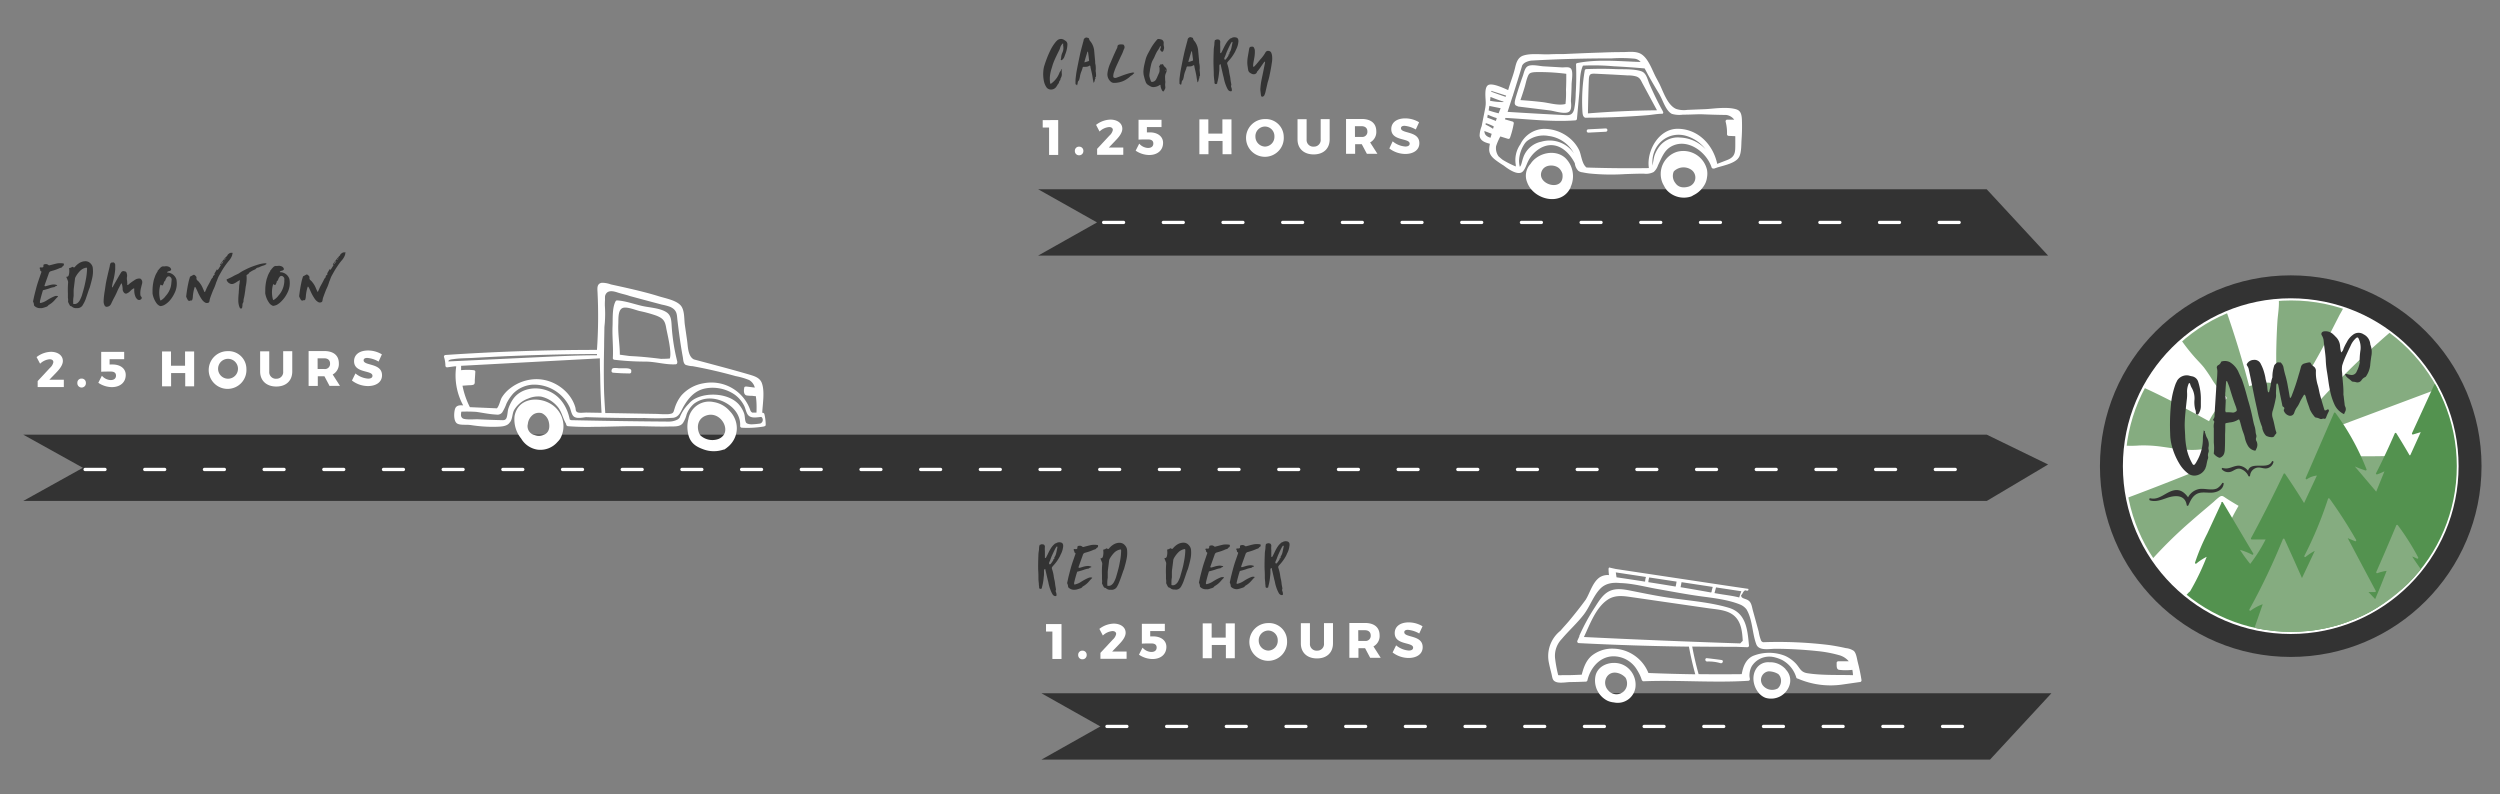 <svg xmlns="http://www.w3.org/2000/svg" xmlns:xlink="http://www.w3.org/1999/xlink" viewBox="0 0 753.95 239.48"><rect x="0" y="0" width="753.95" height="239.48" fill="#808080" stroke="none"/><defs><style>.cls-1,.cls-4{fill:none;}.cls-2{fill:#fff;}.cls-3{fill:#333;}.cls-4{stroke:#fff;stroke-linecap:round;stroke-miterlimit:10;stroke-dasharray:6 12;}.cls-5{clip-path:url(#clip-path);}.cls-6{fill:#85ac80;}.cls-7{fill:#53924f;}</style><clipPath id="clip-path"><circle class="cls-1" cx="690.95" cy="140.58" r="49.97"/></clipPath></defs><title>drive-time-t</title><g id="Layer_2" data-name="Layer 2"><g id="Layer_1-2" data-name="Layer 1"><path class="cls-2" d="M16.09,109.22c0-.57-.42-.88-1.15-.88a4.82,4.82,0,0,0-2.85,1.35l-1.06-2a7.4,7.4,0,0,1,4.32-1.59c2.08,0,3.6,1.09,3.61,2.75,0,1.14-.84,2.33-2,3.52l-2.08,2.15,4.37,0v2.21l-7.89,0v-1.8l3.72-4A3,3,0,0,0,16.09,109.22Z"/><path class="cls-2" d="M25.9,115.47a1.29,1.29,0,1,1-2.57,0,1.23,1.23,0,0,1,1.27-1.3A1.25,1.25,0,0,1,25.9,115.47Z"/><path class="cls-2" d="M33.92,109.92c2.43,0,4,1.27,4,3.15,0,2.22-1.64,3.67-4.19,3.68a7.44,7.44,0,0,1-4.08-1.31l1.08-2.13a3.66,3.66,0,0,0,2.66,1.31c1,0,1.59-.49,1.59-1.34s-.58-1.23-1.58-1.23c-.54,0-2.24,0-2.88.07l0-6,6.93,0v2.2l-4.4,0v1.62C33.24,109.92,33.72,109.92,33.92,109.92Z"/><path class="cls-2" d="M51.57,106l0,4.29h4.24V106h2.74l0,10.51H55.86l0-4H51.6v4H48.87l0-10.52Z"/><path class="cls-2" d="M74.31,111.21a5.69,5.69,0,1,1-5.7-5.31A5.39,5.39,0,0,1,74.31,111.21Zm-8.54,0a3,3,0,0,0,2.9,3,3,3,0,1,0-2.9-3Z"/><path class="cls-2" d="M83.4,114.22a2,2,0,0,0,2-2.2l0-6.1h2.74l0,6.1c0,2.78-1.84,4.54-4.79,4.55s-4.89-1.74-4.9-4.51l0-6.11h2.75l0,6.11A2,2,0,0,0,83.4,114.22Z"/><path class="cls-2" d="M99.38,116.38l-1.54-2.91h-2v2.91H93.07l0-10.51,4.72,0c2.79,0,4.39,1.33,4.4,3.67a3.57,3.57,0,0,1-1.86,3.4l2.2,3.43Zm-3.59-5.09h2a1.55,1.55,0,0,0,1.75-1.65c0-1-.65-1.58-1.76-1.58h-2Z"/><path class="cls-2" d="M110.75,107.94c-.66,0-1.09.24-1.09.72,0,1.74,5.54.73,5.55,4.51,0,2.15-1.88,3.25-4.22,3.26a8,8,0,0,1-4.85-1.67l1.06-2.14a6.69,6.69,0,0,0,3.82,1.57c.81,0,1.31-.3,1.31-.86,0-1.78-5.54-.68-5.55-4.4,0-2,1.65-3.22,4.19-3.23a8.1,8.1,0,0,1,4.2,1.17l-1,2.18A8,8,0,0,0,110.75,107.94Z"/><path class="cls-2" d="M320.13,188.21l0,10.52h-2.75l0-8.27h-1.92v-2.25Z"/><path class="cls-2" d="M327.72,197.52a1.25,1.25,0,0,1-1.28,1.31,1.24,1.24,0,0,1-1.28-1.3,1.22,1.22,0,0,1,1.27-1.3A1.23,1.23,0,0,1,327.72,197.52Z"/><path class="cls-2" d="M336.61,191.2c0-.57-.43-.89-1.16-.88a4.8,4.8,0,0,0-2.85,1.34l-1.05-2a7.37,7.37,0,0,1,4.31-1.59c2.09,0,3.61,1.08,3.61,2.75,0,1.14-.83,2.32-2,3.51l-2.07,2.16,4.36,0v2.2l-7.89,0v-1.8l3.72-4A3.09,3.09,0,0,0,336.61,191.2Z"/><path class="cls-2" d="M347.76,191.92c2.42,0,4,1.28,4,3.15,0,2.22-1.64,3.67-4.19,3.68a7.44,7.44,0,0,1-4.08-1.31l1.08-2.13a3.66,3.66,0,0,0,2.66,1.31c1,0,1.59-.49,1.59-1.34s-.58-1.23-1.58-1.23c-.54,0-2.24,0-2.88.07l0-6,6.93,0v2.2l-4.41,0v1.62C347.08,191.92,347.56,191.92,347.76,191.92Z"/><path class="cls-2" d="M365.41,188l0,4.29h4.24V188h2.74l0,10.51H369.7l0-4h-4.25l0,4h-2.74l0-10.51Z"/><path class="cls-2" d="M388.15,193.21a5.69,5.69,0,1,1-5.7-5.3A5.41,5.41,0,0,1,388.15,193.21Zm-8.54,0a3,3,0,0,0,2.9,3,2.93,2.93,0,0,0,2.83-3.05,2.89,2.89,0,0,0-2.85-3A2.92,2.92,0,0,0,379.61,193.26Z"/><path class="cls-2" d="M397.24,196.22a2,2,0,0,0,2.05-2.2l0-6.1H402l0,6.1c0,2.78-1.84,4.54-4.8,4.55s-4.88-1.74-4.89-4.51l0-6.11h2.74l0,6.11A2,2,0,0,0,397.24,196.22Z"/><path class="cls-2" d="M413.22,198.38l-1.54-2.9h-2v2.91h-2.74l0-10.51,4.72,0c2.79,0,4.39,1.34,4.4,3.68a3.55,3.55,0,0,1-1.86,3.39l2.2,3.43Zm-3.59-5.09h2a1.54,1.54,0,0,0,1.75-1.64c0-1-.65-1.59-1.76-1.59h-2Z"/><path class="cls-2" d="M424.59,189.94c-.66,0-1.09.24-1.09.72,0,1.74,5.54.73,5.55,4.51,0,2.15-1.88,3.25-4.22,3.26a8,8,0,0,1-4.85-1.66l1.06-2.15a6.69,6.69,0,0,0,3.82,1.57c.81,0,1.31-.3,1.31-.86,0-1.78-5.54-.68-5.55-4.4,0-2,1.65-3.22,4.19-3.23a8.1,8.1,0,0,1,4.2,1.17l-1,2.18A8.36,8.36,0,0,0,424.59,189.94Z"/><polygon class="cls-3" points="600.15 229.08 314.08 229.08 331.84 219.08 314.08 209.08 600.15 209.08 618.66 209.08 600.15 229.08"/><polygon class="cls-3" points="599.16 151.08 7 151.08 25 141.08 7 131.08 599.16 131.08 617.66 140.08 599.16 151.08"/><line class="cls-4" x1="589.66" y1="141.58" x2="21" y2="141.58"/><line class="cls-4" x1="333.84" y1="219.08" x2="598.66" y2="219.08"/><path class="cls-3" d="M12.13,92.93a2.36,2.36,0,0,1-1.71-.64.44.44,0,0,1-.17-.27,2.22,2.22,0,0,0-.25-1c-.07-.09,0-.2,0-.3.13-.56.23-1.13.37-1.68.23-.93.47-1.86.72-2.8.17-.56.36-1.15.55-1.72l.8-2.33c.09-.26.09-.26-.13-.43s-.17-.12-.17-.21A1,1,0,0,0,12,81a.23.23,0,0,1,.22-.36.51.51,0,0,1,.17,0,.91.91,0,0,0,.42,0,.31.31,0,0,0,.28-.32v-.16c0-.38.1-.45.48-.48a1.1,1.1,0,0,1,1,.23A.44.44,0,0,0,15,80l1.5-.39.73-.17a6,6,0,0,1,1.8,0q.27,0,.24.3a.58.58,0,0,1-.24.49.05.05,0,0,1,0,0c-.23.11-.28.38-.51.47s-.45.12-.66.22a13.21,13.21,0,0,1-2.16.76l-.25.08a.91.91,0,0,0-.73.69c-.4,1.14-.82,2.29-1.22,3.43-.06.13-.13.28,0,.4s.25,0,.39,0L14.91,86a6.14,6.14,0,0,1,1.27-.22,3.09,3.09,0,0,1,1,.19s.06.06.06.08,0,.12-.07.13a1.42,1.42,0,0,0-.66.33.49.49,0,0,1-.3.1,6.58,6.58,0,0,0-1.44.41c-.56.16-1.11.35-1.69.47-.11,0-.15.1-.17.18-.19.61-.37,1.23-.53,1.84-.12.44-.22.88-.33,1.3a1.3,1.3,0,0,0,0,.21c-.06.31,0,.4.33.33a5.63,5.63,0,0,0,1.8-.81,14.61,14.61,0,0,1,2.21-1.17,1.54,1.54,0,0,1,1-.08c.11,0,.12.12.05.21a11.64,11.64,0,0,0-.84.88,6.59,6.59,0,0,1-1.72,1.48c-.09.06-.22.09-.27.18-.27.45-.74.51-1.18.67a6.87,6.87,0,0,1-.81.22A4.12,4.12,0,0,1,12.13,92.93Z"/><path class="cls-3" d="M23.07,92.92a1.76,1.76,0,0,1-1.36-.43.37.37,0,0,0-.24-.12A.65.65,0,0,1,21,92c-.15-.27-.29-.56-.42-.84a.22.22,0,0,1-.05-.18,4.45,4.45,0,0,0-.05-1.21c0-.41,0-.83,0-1.24a28.34,28.34,0,0,1,.06-3.32,1.44,1.44,0,0,0-.15-.71c-.09-.27-.21-.52-.32-.78s0-.27.12-.27c.38,0,.52-.32.6-.68a4.79,4.79,0,0,0,.07-1.65c-.05-.18,0-.28.16-.31a1.34,1.34,0,0,0,.64-.26.32.32,0,0,1,.41,0c.2.19.39.12.55-.09a5.47,5.47,0,0,1,1.1-1,3.59,3.59,0,0,1,2.12-.68,2.18,2.18,0,0,1,1.08.34,2.74,2.74,0,0,1,.71.73A2.11,2.11,0,0,1,28,81a8.86,8.86,0,0,1-.12,2.52c-.2,1-.48,2-.76,3-.09.33-.25.63-.37,1-.31.93-.62,1.86-.95,2.8A10.1,10.1,0,0,1,25,91.92a1.83,1.83,0,0,1-1.46,1C23.4,92.93,23.23,92.92,23.07,92.92Zm3.18-11.67V81c0-.25-.11-.33-.33-.26a3.36,3.36,0,0,0-1.61.8,8,8,0,0,0-1.56,2.07,1.43,1.43,0,0,0-.14.47c-.1.91-.22,1.83-.33,2.73a6.25,6.25,0,0,0-.07,1.05c0,.46,0,.94,0,1.41a9.46,9.46,0,0,0-.13,2.13s0,0,0,0c-.08.18,0,.24.13.26a1.38,1.38,0,0,0,1.13-.26,2.51,2.51,0,0,0,.74-.87,10.49,10.49,0,0,0,.58-1.33c.28-.94.57-1.9.8-2.86s.36-1.67.52-2.51A21,21,0,0,0,26.25,81.25Z"/><path class="cls-3" d="M31.26,90.56a23.48,23.48,0,0,1,.34-2.89c.08-.56.16-1.13.25-1.68.14-1,.36-1.91.57-2.84s.46-1.92.68-2.88c0-.18.06-.36.1-.54.09-.36.32-.6.66-.56.15,0,.3-.08.47,0a.88.88,0,0,1,.42.8c0,.42,0,.84,0,1.27a19.38,19.38,0,0,1-.66,3.62,15.5,15.5,0,0,0-.32,1.65c0,.06,0,.14.06.14a.16.16,0,0,0,.09,0l.27-.45c.56-1,1.13-2,1.7-3,.2-.34.4-.67.61-1a.84.84,0,0,1,1-.4,1.29,1.29,0,0,0,.21.06.52.52,0,0,1,.46.43,2.35,2.35,0,0,1,.16,1,4.19,4.19,0,0,0-.06.48,2.72,2.72,0,0,0,0,.49,8.23,8.23,0,0,1,.11,1.58.13.13,0,0,0,.2.1,1,1,0,0,0,.22-.16c.62-.56,1.32-1,2-1.45A2.38,2.38,0,0,1,42.13,84c.37,0,.75.51.77,1a2,2,0,0,1-.06.6c-.12.42-.22.85-.33,1.29a6.18,6.18,0,0,0-.18,1.92.94.94,0,0,0,.24.64.52.52,0,0,1-.09.84.83.83,0,0,1-1.14-.1,2.16,2.16,0,0,1-.51-.76,5.11,5.11,0,0,1-.35-1.89,4.05,4.05,0,0,0,0-.48c0-.07-.06-.09-.12-.09a.36.36,0,0,0-.15.06,3.9,3.9,0,0,0-.91.73,3,3,0,0,1-.9.66c-.52.32-.94.05-1.24-.52a1.43,1.43,0,0,1-.17-.75,6.77,6.77,0,0,0-.25-1.56s0-.06-.07-.07a.09.09,0,0,0-.14,0c-.43.84-.89,1.65-1.26,2.54a21.93,21.93,0,0,1-1,2c-.22.44-.45.89-.65,1.33a2.33,2.33,0,0,1-.42.7,1.49,1.49,0,0,1-1,.43.69.69,0,0,1-.69-.47,2.57,2.57,0,0,1-.26-1.17A1.5,1.5,0,0,0,31.26,90.56Z"/><path class="cls-3" d="M46,87.39a13.93,13.93,0,0,1,.37-2.87,3.46,3.46,0,0,1,.22-.69,6.66,6.66,0,0,1,.89-1.91c.11-.12,0-.31.18-.39s.18-.24.27-.33c.31-.28.54-.66.95-.81a.76.76,0,0,1,.34-.06,2.05,2.05,0,0,0,.49,0,2,2,0,0,1,1.44.25,1,1,0,0,1,.47.73s0,.13-.09.18a1.14,1.14,0,0,1-.6.3,1,1,0,0,0-.4.17c-.06,0-.14.06-.12.15s.1.1.18.12a.85.85,0,0,0,.22,0A3,3,0,0,1,53,83.79a2.06,2.06,0,0,1,.26.84,6.38,6.38,0,0,1-.66,3.84A9.3,9.3,0,0,1,51,90.85,6.45,6.45,0,0,1,49.51,92a3.62,3.62,0,0,1-.95.3c-.09,0-.18,0-.27,0a2.48,2.48,0,0,1-1.18-1A6.8,6.8,0,0,1,46,88.5C46,88.14,46,87.76,46,87.39Zm5.75-2.5a1.74,1.74,0,0,1,0-.4.93.93,0,0,0-.36-.93.68.68,0,0,0-1.07.08,2.68,2.68,0,0,0-.39.68.82.82,0,0,1-.34.55.42.42,0,0,0-.16.33c0,.26-.2.44-.26.68s-.29.25-.47.11-.31-.21-.39.1a8.34,8.34,0,0,0,0,4.35.17.17,0,0,0,.3.1,4.87,4.87,0,0,0,1.15-1l.16-.23a6.66,6.66,0,0,0,1.55-2.72A7.43,7.43,0,0,0,51.7,84.89Z"/><path class="cls-3" d="M70.18,76.36c-.17.18-.09.41-.16.6a4.93,4.93,0,0,1-1,1.69,21.57,21.57,0,0,0-1.41,1.89c-.62.91-1.14,1.88-1.68,2.84-.1.22-.19.43-.28.65a12.08,12.08,0,0,1-.45,1.13,13.44,13.44,0,0,1-.92,2.33c-.28.72-.56,1.42-.82,2.16a4.36,4.36,0,0,0-.26,1,1.66,1.66,0,0,1-.09.37.39.39,0,0,1-.24.26,1.08,1.08,0,0,1-1.06-.07,3.14,3.14,0,0,1-.83-.75,13.25,13.25,0,0,1-1.33-2.38c-.17-.37-.33-.75-.52-1.12a1.93,1.93,0,0,0-.22-.36.11.11,0,0,0-.2,0,10.62,10.62,0,0,0-.31,1.14,12.35,12.35,0,0,0-.25,1.84,3,3,0,0,1-.14.74c-.08.19-.11.37-.39.29-.06,0-.17,0-.26.07a.54.54,0,0,1-.73-.22,7.56,7.56,0,0,1-.45-.9.75.75,0,0,1,0-.42,40.47,40.47,0,0,1,.75-4.38c.11-.39.22-.78.34-1.19a.43.43,0,0,1,.26-.25l.83-.44a.33.33,0,0,1,.2,0,1.59,1.59,0,0,1,.54.45.53.53,0,0,1,.15.5.84.84,0,0,0,.38.82,3.83,3.83,0,0,1,.6.67,6.73,6.73,0,0,1,1,1.77l.35.78c0,.07,0,.18.16.18s.12-.13.17-.2l.28-.63c.31-.77.76-1.46,1.13-2.2.09-.16.18-.34.27-.52a2.3,2.3,0,0,1,.57-.81l0,0a.05.05,0,0,0,.05-.07.61.61,0,0,1,.11-.42l0,0,.22-.19h0c.24-.19.25-.23.1-.46l0,0,.82-1.4a.3.3,0,0,1,0,.26.14.14,0,0,0,.18,0,1.48,1.48,0,0,0,.3-.36c.24-.39.48-.8.73-1.19a1.22,1.22,0,0,0-.27.09c-.07-.09,0-.13,0-.19a12.46,12.46,0,0,1,1.11-1.51,5.32,5.32,0,0,1,.91-1,.4.4,0,0,0,.13-.16c.09-.35.39-.5.64-.7a1.15,1.15,0,0,1,.83-.13C70.12,76.21,70.22,76.32,70.18,76.36ZM65.44,81.5s0,0,0,0,0,0,0-.06S65.44,81.48,65.44,81.5Zm1.91-2.58a.31.31,0,0,0,0-.09.14.14,0,0,0-.09,0,5.6,5.6,0,0,0-.54.74.37.37,0,0,0,0,.23A4.17,4.17,0,0,0,67.35,78.92Zm.24-.39h0Zm.35-.43c-.18.07-.33.18-.3.42A.75.75,0,0,0,67.94,78.1Zm.34-.3c-.27,0-.27,0-.33.27C68.1,78,68.16,77.89,68.28,77.8Zm0,0h0l0,0Z"/><path class="cls-3" d="M79.94,79.39h.3a.13.13,0,0,1,.09.11.16.16,0,0,1,0,.15,3.87,3.87,0,0,1-.75.4,6.14,6.14,0,0,0-1.39.53,1.5,1.5,0,0,1-.36.11,1.1,1.1,0,0,0-.68.39.8.8,0,0,1-.36.23,7.34,7.34,0,0,0-1.52.86.46.46,0,0,0-.17.12c-.09.32-.37.42-.6.57s-.16.15-.13.27l0,.11A11.22,11.22,0,0,1,74.19,86c-.12.53-.16,1.05-.23,1.6-.12.76-.21,1.54-.4,2.31a3.38,3.38,0,0,0-.13.94.54.54,0,0,1-.09.36,1.46,1.46,0,0,0-.22.86c0,.24-.06.46-.09.69a.31.31,0,0,1-.27.28.4.4,0,0,1-.42-.17c-.06-.14-.12-.26-.17-.39a5.68,5.68,0,0,1-.3-1.74A18.33,18.33,0,0,1,72,88.36c0-.6.1-1.2.11-1.8a3.89,3.89,0,0,1,.12-1c.06-.27,0-.57.12-.84a.17.17,0,0,0,0-.15c-.06-.06-.13,0-.19,0a9.55,9.55,0,0,0-.9.56,5.16,5.16,0,0,1-.81.42,1.33,1.33,0,0,1-1.18-.07,1.73,1.73,0,0,1-.91-1,.21.21,0,0,1,.09-.27s0,0,0,0a16.07,16.07,0,0,0,2.2-1.09L72,82.48l.09-.06a11.29,11.29,0,0,1,1.7-1,21.42,21.42,0,0,1,2.2-1c.65-.24,1.31-.46,2-.67A9.49,9.49,0,0,1,79.94,79.39Z"/><path class="cls-3" d="M80,87.26a13.75,13.75,0,0,1,.37-2.86,3.26,3.26,0,0,1,.22-.69,6.42,6.42,0,0,1,.89-1.91c.1-.12,0-.32.18-.39s.18-.24.27-.33c.31-.29.53-.67.95-.82a.92.92,0,0,1,.33-.06,2.1,2.1,0,0,0,.5,0,2,2,0,0,1,1.44.25,1,1,0,0,1,.47.73s-.05.14-.09.18a1.14,1.14,0,0,1-.6.3,1.18,1.18,0,0,0-.4.17c-.07,0-.14.06-.12.15s.1.11.18.12a.85.85,0,0,0,.22,0,3,3,0,0,1,2.26,1.56,2,2,0,0,1,.26.84,6.34,6.34,0,0,1-.67,3.84A9,9,0,0,1,85,90.72a6.45,6.45,0,0,1-1.46,1.19,3.64,3.64,0,0,1-1,.31.44.44,0,0,1-.27,0,2.48,2.48,0,0,1-1.18-1,6.75,6.75,0,0,1-1.11-2.83C80,88,80,87.64,80,87.26Zm5.75-2.49a1.84,1.84,0,0,1,0-.41.93.93,0,0,0-.36-.93.68.68,0,0,0-1.07.08,2.68,2.68,0,0,0-.39.68.82.82,0,0,1-.34.55.42.42,0,0,0-.16.33c0,.26-.2.44-.26.68a.28.28,0,0,1-.47.11c-.29-.21-.31-.21-.39.1a8.34,8.34,0,0,0,0,4.35.18.18,0,0,0,.3.11,5.12,5.12,0,0,0,1.15-1l.16-.22a6.73,6.73,0,0,0,1.55-2.72A7.43,7.43,0,0,0,85.75,84.77Z"/><path class="cls-3" d="M104.23,76.24c-.17.18-.09.4-.16.6a5,5,0,0,1-1,1.68,17.2,17.2,0,0,0-1.4,1.9c-.63.9-1.15,1.88-1.69,2.84-.1.21-.19.42-.28.64A12.08,12.08,0,0,1,99.28,85a13.44,13.44,0,0,1-.92,2.33c-.28.72-.56,1.43-.82,2.16a4.36,4.36,0,0,0-.26,1,1.75,1.75,0,0,1-.09.38.4.4,0,0,1-.24.25,1.05,1.05,0,0,1-1.07-.07,3.22,3.22,0,0,1-.82-.74A13.61,13.61,0,0,1,93.73,88c-.17-.38-.33-.75-.52-1.13a1.93,1.93,0,0,0-.22-.36.11.11,0,0,0-.2,0,10.62,10.62,0,0,0-.31,1.14,12.48,12.48,0,0,0-.25,1.85,3,3,0,0,1-.14.73c-.08.2-.11.38-.39.29-.06,0-.17,0-.26.07a.54.54,0,0,1-.73-.22,9.51,9.51,0,0,1-.46-.9.85.85,0,0,1,0-.42A40.47,40.47,0,0,1,91,84.67c.1-.39.22-.78.34-1.18a.44.44,0,0,1,.26-.26l.83-.44a.33.33,0,0,1,.2,0,1.69,1.69,0,0,1,.54.45.54.54,0,0,1,.15.5.84.84,0,0,0,.38.82,3.83,3.83,0,0,1,.6.67,6.73,6.73,0,0,1,1,1.77l.35.78c0,.07,0,.18.16.18s.12-.12.17-.2l.28-.63c.31-.76.76-1.46,1.13-2.19l.27-.53a2.39,2.39,0,0,1,.57-.81l0,0a.05.05,0,0,0,0-.07.61.61,0,0,1,.11-.42l0,0,.22-.19h0c.24-.18.25-.23.1-.45h0l.82-1.4a.3.3,0,0,1,0,.26.14.14,0,0,0,.18,0,1.48,1.48,0,0,0,.3-.36l.73-1.19a.88.88,0,0,0-.27.1c-.07-.09,0-.14,0-.2a11.63,11.63,0,0,1,1.11-1.5,5.38,5.38,0,0,1,.91-1.06.4.4,0,0,0,.13-.16c.09-.35.39-.5.64-.69a1.11,1.11,0,0,1,.83-.14C104.17,76.09,104.27,76.19,104.23,76.24Zm-4.74,5.13h0s0,0,0,0S99.49,81.35,99.49,81.37Zm1.91-2.57a.25.25,0,0,0,0-.09s-.08,0-.09,0a4,4,0,0,0-.54.74.33.33,0,0,0,0,.22A4.38,4.38,0,0,0,101.4,78.8Zm.24-.39s0,0,0,0h0ZM102,78c-.18.08-.33.18-.3.42A.72.72,0,0,0,102,78Zm.34-.3c-.27,0-.27,0-.33.27C102.15,77.9,102.21,77.76,102.33,77.67Zm0,0h0l0,0Z"/><path class="cls-3" d="M320.59,165.07A6.24,6.24,0,0,1,320,167c-.17.29-.27.62-.44.92a12.8,12.8,0,0,1-1.85,2.6,1.8,1.8,0,0,0-.18.2c-.38.48-.38.51-.19,1.11a11.66,11.66,0,0,1,.43,1.81,10.58,10.58,0,0,0,.28,1.47,10.23,10.23,0,0,1,.16,1.11c.05.43.14.87.22,1.32a.61.61,0,0,1,0,.4.86.86,0,0,0,0,.57,2.29,2.29,0,0,1,.2.93c0,.15-.07.3-.18.32h-.31a1.1,1.1,0,0,1-.72-.54,7.18,7.18,0,0,1-.5-1,13,13,0,0,1-.72-2.4,5.43,5.43,0,0,0-.16-.67l-.74-3.18c0-.13,0-.28-.18-.37a.53.53,0,0,0-.27.51c0,.36,0,.72,0,1.08s-.09.84-.12,1.26a14.71,14.71,0,0,1-.45,2.47c0,.08-.08.17-.06.25a.3.3,0,0,1-.17.36.51.51,0,0,1-.51,0,.41.41,0,0,1-.16-.33c0-.29-.05-.57-.08-.86,0-.58-.12-1.16-.13-1.75,0-.84,0-1.68-.07-2.5-.05-1.58,0-3.16.06-4.71,0-.49.09-1,.16-1.45s0-.85.13-1.27c.05-.23.09-.42.39-.39.22-.21.49-.13.75-.08a.47.47,0,0,1,.44.33.68.68,0,0,1,.09.42,6.75,6.75,0,0,0,0,1.27l0,1.94s0,.12.07.12a.39.39,0,0,0,.14,0,.75.75,0,0,0,.27-.39c.25-.48.49-.95.71-1.44a12.88,12.88,0,0,1,.69-1.2,5.29,5.29,0,0,1,1-1.15.73.73,0,0,1,.47-.25v0l0,0a1.79,1.79,0,0,1,1.43-.25.85.85,0,0,1,.69.61A2,2,0,0,1,320.59,165.07Zm-1.8-.23a.14.14,0,0,0-.14,0,4.86,4.86,0,0,0-.43.68c-.36.7-.68,1.41-1,2.11s-.44,1.25-.74,1.84a1.15,1.15,0,0,0-.1.46.25.25,0,0,0,.12.23.23.23,0,0,0,.25,0,1.33,1.33,0,0,0,.26-.27l.61-.87c.06-.09,0-.17,0-.24s.21-.14.32-.23-.05-.22,0-.34a2.07,2.07,0,0,0,.08-.2,0,0,0,0,1,0,0h0a3.15,3.15,0,0,0,.49-1.11c.15-.65.27-1.29.4-1.94A.12.12,0,0,0,318.79,164.84Zm-1.26,3.93v0h0Z"/><path class="cls-3" d="M324,177.87a2.41,2.41,0,0,1-1.72-.64.38.38,0,0,1-.16-.27,2.38,2.38,0,0,0-.26-1c-.06-.09,0-.2,0-.3.14-.56.24-1.13.37-1.68.24-.94.48-1.87.73-2.8.16-.57.35-1.15.54-1.72l.81-2.33c.08-.26.08-.26-.14-.44s-.17-.12-.17-.21a.79.79,0,0,0-.18-.53.24.24,0,0,1,.22-.37.86.86,0,0,1,.17,0,.77.77,0,0,0,.42,0,.3.3,0,0,0,.28-.32v-.16c.05-.38.11-.45.48-.49a1.13,1.13,0,0,1,1,.24.45.45,0,0,0,.49.07l1.5-.39.73-.17a6.46,6.46,0,0,1,1.81,0c.18,0,.25.12.24.3a.61.61,0,0,1-.24.5s0,0-.05,0c-.22.11-.28.37-.51.47s-.44.12-.65.22a13.21,13.21,0,0,1-2.16.76l-.26.08a.9.9,0,0,0-.73.69c-.4,1.14-.82,2.28-1.22,3.42-.06.14-.13.29,0,.41s.26,0,.39,0l1.06-.32a6.84,6.84,0,0,1,1.28-.21,3,3,0,0,1,1,.19s.06.06.06.08,0,.12-.07.13a1.47,1.47,0,0,0-.66.33.47.47,0,0,1-.3.09,7.9,7.9,0,0,0-1.44.41c-.55.17-1.11.35-1.69.48a.19.19,0,0,0-.16.18c-.2.61-.37,1.23-.54,1.84-.12.44-.22.87-.32,1.29a.91.91,0,0,0,0,.21c-.06.32,0,.41.33.33a5.51,5.51,0,0,0,1.8-.8,14.3,14.3,0,0,1,2.22-1.18,1.69,1.69,0,0,1,1-.08c.1,0,.12.12,0,.21-.28.29-.58.58-.83.89a7,7,0,0,1-1.72,1.48c-.09.06-.23.09-.27.18-.27.45-.75.51-1.18.66a7.49,7.49,0,0,1-.81.23C324.31,177.85,324.15,177.85,324,177.87Z"/><path class="cls-3" d="M334.93,177.86a1.74,1.74,0,0,1-1.35-.43.37.37,0,0,0-.24-.12.65.65,0,0,1-.53-.4c-.15-.27-.28-.56-.42-.84a.35.35,0,0,1-.05-.18,4.54,4.54,0,0,0,0-1.22c0-.4,0-.82,0-1.23a26.45,26.45,0,0,1,.07-3.33,1.31,1.31,0,0,0-.16-.7c-.09-.27-.21-.53-.31-.78s0-.27.12-.27c.37,0,.52-.32.59-.68a4.56,4.56,0,0,0,.07-1.65c0-.18,0-.28.16-.31a1.42,1.42,0,0,0,.65-.26.29.29,0,0,1,.4,0c.2.19.4.12.56-.09a5.12,5.12,0,0,1,1.09-1,3.55,3.55,0,0,1,2.13-.68,2.18,2.18,0,0,1,1.08.34,2.75,2.75,0,0,1,.71.73,2.19,2.19,0,0,1,.41,1.16,8.86,8.86,0,0,1-.13,2.52c-.19,1-.47,2-.75,3-.09.33-.26.63-.37,1-.32.93-.63,1.86-1,2.79a10.17,10.17,0,0,1-.75,1.64,1.86,1.86,0,0,1-1.47,1Zm3.18-11.67V166c0-.25-.1-.33-.33-.27a3.56,3.56,0,0,0-1.6.8,8.56,8.56,0,0,0-1.57,2.08,1.62,1.62,0,0,0-.13.47c-.1.91-.22,1.83-.34,2.73a6.25,6.25,0,0,0-.07,1.05c0,.46,0,.94,0,1.41a8.91,8.91,0,0,0-.12,2.13s0,0,0,0c-.07.18,0,.24.14.26a1.41,1.41,0,0,0,1.12-.26,2.57,2.57,0,0,0,.75-.88,11.21,11.21,0,0,0,.58-1.32c.28-.94.56-1.91.8-2.87s.35-1.66.51-2.5A17.78,17.78,0,0,0,338.11,166.19Z"/><path class="cls-3" d="M354.28,177.79a1.78,1.78,0,0,1-1.35-.43.37.37,0,0,0-.24-.12.68.68,0,0,1-.53-.41c-.15-.27-.28-.55-.42-.84a.3.3,0,0,1-.05-.17,4.54,4.54,0,0,0-.05-1.22c0-.41,0-.82,0-1.23a26.44,26.44,0,0,1,.06-3.33,1.31,1.31,0,0,0-.16-.7c-.09-.27-.21-.53-.31-.78s0-.27.12-.27c.37,0,.52-.32.59-.68A4.56,4.56,0,0,0,352,166c0-.18,0-.29.17-.32a1.43,1.43,0,0,0,.64-.25.31.31,0,0,1,.41,0c.19.2.39.12.55-.09a5.34,5.34,0,0,1,1.09-1,3.55,3.55,0,0,1,2.13-.68,2,2,0,0,1,1.08.34,2.91,2.91,0,0,1,.71.73,2.18,2.18,0,0,1,.41,1.15,8.82,8.82,0,0,1-.13,2.52c-.19,1-.47,2-.75,3-.09.33-.26.63-.38,1-.31.93-.62,1.86-.95,2.79a10.17,10.17,0,0,1-.75,1.64,1.84,1.84,0,0,1-1.47,1A3.76,3.76,0,0,1,354.28,177.79Zm3.18-11.67v-.24c0-.26-.11-.33-.33-.27a3.56,3.56,0,0,0-1.6.8,8.13,8.13,0,0,0-1.57,2.08,1.64,1.64,0,0,0-.13.46c-.1.92-.22,1.83-.34,2.73a6.32,6.32,0,0,0-.07,1c0,.47,0,1,0,1.41a9,9,0,0,0-.12,2.13s0,0,0,0c-.07.18,0,.24.14.25a1.33,1.33,0,0,0,1.12-.26,2.45,2.45,0,0,0,.75-.87,11.21,11.21,0,0,0,.58-1.32c.28-1,.56-1.91.8-2.87s.35-1.66.51-2.51A19.26,19.26,0,0,0,357.46,166.12Z"/><path class="cls-3" d="M363.74,177.72a2.4,2.4,0,0,1-1.71-.64.38.38,0,0,1-.16-.27,2.38,2.38,0,0,0-.26-1c-.06-.09,0-.2,0-.3.13-.56.24-1.13.37-1.68.24-.93.47-1.86.73-2.8.16-.57.35-1.15.54-1.72l.8-2.33c.09-.26.09-.26-.13-.44s-.17-.11-.17-.2a.84.84,0,0,0-.18-.54.23.23,0,0,1,.22-.36l.17,0a.78.78,0,0,0,.42,0,.3.3,0,0,0,.28-.32V165c.05-.38.11-.45.48-.48a1.1,1.1,0,0,1,1,.23.42.42,0,0,0,.49.07l1.5-.39.73-.17a6.39,6.39,0,0,1,1.8,0,.24.24,0,0,1,.24.3.57.57,0,0,1-.23.5s0,0-.05,0c-.22.11-.28.38-.51.47s-.45.12-.66.22a12.78,12.78,0,0,1-2.15.76l-.26.08a.91.91,0,0,0-.73.69c-.4,1.14-.82,2.28-1.22,3.43-.06.13-.13.28,0,.4s.25,0,.39,0l1.06-.32a6.84,6.84,0,0,1,1.28-.21,3,3,0,0,1,1,.19s.06.06.06.08,0,.12-.07.13a1.42,1.42,0,0,0-.66.33.47.47,0,0,1-.3.09,7.2,7.2,0,0,0-1.44.42c-.55.16-1.11.34-1.69.47-.11,0-.15.1-.17.18-.19.61-.37,1.23-.53,1.84-.12.44-.22.88-.32,1.3a.72.72,0,0,0,0,.21c-.06.31,0,.4.33.32a5.51,5.51,0,0,0,1.8-.8,14.25,14.25,0,0,1,2.22-1.17,1.54,1.54,0,0,1,1-.08c.1,0,.12.12,0,.21a11.51,11.51,0,0,0-.83.88,6.75,6.75,0,0,1-1.72,1.48c-.09.06-.23.09-.27.18-.27.45-.75.51-1.19.66a5.39,5.39,0,0,1-.81.23C364.06,177.7,363.89,177.7,363.74,177.72Z"/><path class="cls-3" d="M373.05,177.69a2.45,2.45,0,0,1-1.72-.64.43.43,0,0,1-.16-.27,2.42,2.42,0,0,0-.26-1c-.06-.09,0-.19,0-.3.13-.55.24-1.12.37-1.68.24-.93.47-1.86.73-2.79.16-.57.35-1.16.54-1.73l.81-2.33c.08-.25.08-.25-.14-.43s-.17-.12-.17-.21a.84.84,0,0,0-.18-.54.23.23,0,0,1,.22-.36,1,1,0,0,1,.17,0,.9.9,0,0,0,.42-.05.29.29,0,0,0,.28-.31v-.17c0-.37.11-.45.48-.48a1.13,1.13,0,0,1,1,.24.45.45,0,0,0,.49.07l1.5-.4.73-.16a5.72,5.72,0,0,1,1.8,0,.24.24,0,0,1,.24.3.57.57,0,0,1-.23.49s0,0-.05,0c-.22.11-.28.38-.51.47a6.21,6.21,0,0,0-.65.23,15.39,15.39,0,0,1-2.16.76,1.25,1.25,0,0,1-.26.07.92.92,0,0,0-.73.7c-.4,1.14-.82,2.28-1.22,3.42-.06.14-.13.29,0,.41s.26,0,.39,0l1.06-.32a5.52,5.52,0,0,1,1.28-.21,2.81,2.81,0,0,1,1,.19.19.19,0,0,1,.06.07.23.23,0,0,1-.07.14,1.42,1.42,0,0,0-.66.33.47.47,0,0,1-.3.09,6.58,6.58,0,0,0-1.44.41c-.55.17-1.11.35-1.69.47a.2.2,0,0,0-.16.18c-.2.62-.38,1.23-.54,1.85-.12.43-.22.87-.32,1.29a.91.91,0,0,0-.05.21c-.06.32,0,.41.33.33a5.51,5.51,0,0,0,1.8-.8,13.49,13.49,0,0,1,2.22-1.18,1.61,1.61,0,0,1,1-.08c.1,0,.12.12,0,.21a11.65,11.65,0,0,0-.83.89,7,7,0,0,1-1.72,1.48c-.09.06-.23.09-.27.18-.27.45-.75.51-1.19.66a6.73,6.73,0,0,1-.8.23C373.36,177.67,373.2,177.67,373.05,177.69Z"/><path class="cls-3" d="M388.84,164.82a6,6,0,0,1-.57,1.89c-.16.28-.26.61-.43.92a13.08,13.08,0,0,1-1.85,2.6l-.18.19c-.39.48-.39.51-.19,1.11a12.06,12.06,0,0,1,.43,1.82,13,13,0,0,0,.27,1.47,8,8,0,0,1,.17,1.11c.05.43.14.87.22,1.31a.64.64,0,0,1,0,.41.81.81,0,0,0,0,.57,2.29,2.29,0,0,1,.2.93c0,.15-.07.3-.18.31a1.09,1.09,0,0,1-.31,0,1.18,1.18,0,0,1-.73-.54,9.25,9.25,0,0,1-.49-1,12.31,12.31,0,0,1-.72-2.4,4.23,4.23,0,0,0-.17-.68l-.73-3.17c0-.14,0-.29-.18-.38a.54.54,0,0,0-.27.51c0,.36,0,.72,0,1.08s-.09.84-.12,1.26a14.82,14.82,0,0,1-.45,2.48c0,.07-.08.16-.06.24a.3.3,0,0,1-.17.36.51.51,0,0,1-.51,0,.39.39,0,0,1-.16-.33c0-.28-.05-.57-.08-.85,0-.59-.12-1.17-.13-1.76,0-.84,0-1.68-.07-2.5-.05-1.57,0-3.15.06-4.71,0-.48.09-1,.16-1.44s0-.86.13-1.28c0-.22.09-.42.39-.39.22-.21.49-.12.75-.08a.48.48,0,0,1,.43.33.64.64,0,0,1,.1.42,6.85,6.85,0,0,0,0,1.28l0,1.93c0,.05,0,.12.07.12a.74.74,0,0,0,.14,0,.79.79,0,0,0,.27-.39c.25-.49.49-.95.71-1.45a12.88,12.88,0,0,1,.69-1.2,5.19,5.19,0,0,1,1-1.14.74.74,0,0,1,.47-.26v0l0,0a1.82,1.82,0,0,1,1.43-.25.87.87,0,0,1,.69.62A2.18,2.18,0,0,1,388.84,164.82Zm-1.8-.24s-.12,0-.14,0a5.52,5.52,0,0,0-.43.68c-.36.71-.69,1.41-1,2.12s-.44,1.25-.74,1.83a1.2,1.2,0,0,0-.11.47.28.28,0,0,0,.13.22.21.21,0,0,0,.25,0,1.25,1.25,0,0,0,.25-.27l.62-.88c.06-.09,0-.16,0-.24s.21-.13.32-.22-.05-.23,0-.35.05-.12.08-.19,0,0,0,0,0,0,0,0a3.39,3.39,0,0,0,.49-1.12c.15-.64.27-1.29.4-1.93A.14.14,0,0,0,387,164.58Zm-1.26,3.94h0Z"/><path class="cls-2" d="M319.13,36.21l0,10.52h-2.75l0-8.27h-1.92V36.23Z"/><path class="cls-2" d="M326.72,45.52a1.25,1.25,0,0,1-1.28,1.31,1.24,1.24,0,0,1-1.28-1.3,1.22,1.22,0,0,1,1.27-1.3A1.23,1.23,0,0,1,326.72,45.52Z"/><path class="cls-2" d="M335.61,39.2c0-.57-.43-.89-1.16-.88a4.8,4.8,0,0,0-2.85,1.34l-1.05-2a7.37,7.37,0,0,1,4.31-1.59c2.09,0,3.61,1.08,3.61,2.75,0,1.14-.83,2.32-2,3.51l-2.07,2.16,4.36,0v2.2l-7.89,0v-1.8l3.72-4A3.09,3.09,0,0,0,335.61,39.2Z"/><path class="cls-2" d="M346.76,39.92c2.42,0,4,1.28,4,3.15,0,2.22-1.64,3.67-4.19,3.68a7.44,7.44,0,0,1-4.08-1.31l1.08-2.13a3.66,3.66,0,0,0,2.66,1.31c1,0,1.59-.49,1.59-1.34s-.58-1.23-1.58-1.23c-.54,0-2.24,0-2.88.07l0-6,6.93,0v2.2l-4.41,0v1.62C346.08,39.92,346.56,39.92,346.76,39.92Z"/><path class="cls-2" d="M364.41,36l0,4.29h4.24V36h2.74l0,10.51H368.7l0-4h-4.25l0,4h-2.74l0-10.51Z"/><path class="cls-2" d="M387.15,41.21a5.69,5.69,0,1,1-5.7-5.3A5.41,5.41,0,0,1,387.15,41.21Zm-8.54,0a3,3,0,0,0,2.9,3,2.93,2.93,0,0,0,2.83-3.05,2.89,2.89,0,0,0-2.85-3A2.92,2.92,0,0,0,378.61,41.26Z"/><path class="cls-2" d="M396.24,44.22a2,2,0,0,0,2.05-2.2l0-6.1H401l0,6.1c0,2.78-1.84,4.54-4.8,4.55s-4.88-1.74-4.89-4.51l0-6.11h2.74l0,6.11A2,2,0,0,0,396.24,44.22Z"/><path class="cls-2" d="M412.22,46.38l-1.54-2.9h-2v2.91h-2.74l0-10.51,4.72,0c2.79,0,4.39,1.34,4.4,3.68a3.55,3.55,0,0,1-1.86,3.39l2.2,3.43Zm-3.59-5.09h2a1.54,1.54,0,0,0,1.75-1.64c0-1-.65-1.59-1.76-1.59h-2Z"/><path class="cls-2" d="M423.59,37.94c-.66,0-1.09.24-1.09.72,0,1.74,5.54.73,5.55,4.51,0,2.15-1.88,3.25-4.22,3.26A8,8,0,0,1,419,44.77L420,42.62a6.69,6.69,0,0,0,3.82,1.57c.81,0,1.31-.3,1.31-.86,0-1.78-5.54-.68-5.55-4.4,0-2,1.65-3.22,4.19-3.23a8.1,8.1,0,0,1,4.2,1.17l-1,2.18A8.36,8.36,0,0,0,423.59,37.94Z"/><polygon class="cls-3" points="599.15 77.08 313.08 77.08 330.84 67.08 313.08 57.08 599.15 57.08 617.66 77.08 599.15 77.08"/><line class="cls-4" x1="332.84" y1="67.08" x2="597.66" y2="67.08"/><path class="cls-3" d="M320.19,20.78c0,.16.22.22,0,.36,0,.3,0,.58,0,.88a2.13,2.13,0,0,1-.22,1.42.93.93,0,0,0-.16.45.79.79,0,0,1-.16.39,1.05,1.05,0,0,0-.29.63.6.6,0,0,1-.12.24c-.28.33-.47.73-.73,1.09a1.92,1.92,0,0,1-2.14.67,1.63,1.63,0,0,1-.75-.55,5.16,5.16,0,0,1-.82-2,10.4,10.4,0,0,1-.13-3.15,7.17,7.17,0,0,1,.38-1.71,31.91,31.91,0,0,1,1.67-4.22,12.6,12.6,0,0,1,1.73-2.71,5.81,5.81,0,0,1,.43-.43,1.72,1.72,0,0,1,2-.13l.42.28a1.23,1.23,0,0,1,.61,1.15,8.69,8.69,0,0,1-.62,2.87c-.09.24-.19.5-.27.75a2.08,2.08,0,0,1-.71,1c-.08.07-.18.15-.3.06a.2.2,0,0,1-.09-.28,1.4,1.4,0,0,0,.1-.57,4.43,4.43,0,0,1,.43-1.51,3.36,3.36,0,0,0,.19-1.93,2.66,2.66,0,0,1,0-.63s0-.06-.06-.08h-.1a3.14,3.14,0,0,0-.72,1.16,5.41,5.41,0,0,1-.49,1.2c-.55,1.13-1.13,2.26-1.57,3.43-.21.52-.35,1.07-.51,1.59a12.11,12.11,0,0,0-.49,2,8.13,8.13,0,0,0,0,2.51.54.54,0,0,0,0,.1.18.18,0,0,0,.27.11,1.84,1.84,0,0,0,.45-.34,7,7,0,0,0,2.14-3.06C319.79,21.5,320,21.19,320.19,20.78Z"/><path class="cls-3" d="M330.32,23.43c.09.1.14.19,0,.3s-.08.19-.11.28c-.1.32-.1.68-.38.92h-.06a.29.29,0,0,1,0-.11c-.06-.34-.14-.69-.2-1.05l-.09-.62c-.16-1-.42-1.95-.62-2.93,0-.18,0-.39-.27-.46a1.7,1.7,0,0,1-1.12.39,3.88,3.88,0,0,1-.59,0,.37.37,0,0,0-.4.29l0,0c-.12.69-.5,1.29-.65,2a2.44,2.44,0,0,0-.12.52,6,6,0,0,1-.21.93.91.91,0,0,1-.23.47,1,1,0,0,0-.26.57c0,.27-.13.56-.19.83-.12-.05-.08-.24-.2-.23s-.27-.13-.27-.3,0-.61,0-.91c0-.5.08-1,.14-1.49.09-.9.28-1.78.45-2.68.23-1.14.45-2.27.7-3.41.28-1.34.65-2.66,1-4a3.64,3.64,0,0,0,.16-.63.78.78,0,0,1,.51-.68.4.4,0,0,0,.15-.14h0a3,3,0,0,1,.76.18.31.31,0,0,1,.23.25,1.49,1.49,0,0,0,.45.82A5.35,5.35,0,0,1,330,15.49l.28,3.09c0,.27,0,.54.08.8a7,7,0,0,1,.1,1.65,1.62,1.62,0,0,0,0,.58,8.38,8.38,0,0,1,.09,1.23c0,.17,0,.35-.2.44C330.29,23.29,330.28,23.38,330.32,23.43Zm-1.88-5.32c-.09-.77-.18-1.53-.29-2.28,0-.1,0-.22-.14-.27a.54.54,0,0,0-.09.12c-.26.9-.55,1.8-.8,2.7a2.12,2.12,0,0,0-.06.44l1.2-.38C328.43,18.38,328.47,18.32,328.44,18.11Zm.11,1.65h0Z"/><path class="cls-3" d="M336.3,25a1.93,1.93,0,0,0-.33,0,1.48,1.48,0,0,1-1.13-.51A2.86,2.86,0,0,1,334,22a10.3,10.3,0,0,1,.88-3c.62-1.47,1.25-2.95,1.95-4.39a1.34,1.34,0,0,0,.17-.51c0-.45.28-.64.73-.69s.6,0,.9,0l.09,0a1,1,0,0,1,.35,1.2c-.21.4-.34.86-.52,1.28s-.37.81-.57,1.21c-.46,1-.93,2-1.38,3-.22.51-.43,1.05-.61,1.59a3.71,3.71,0,0,0-.25,1.35.4.4,0,0,0,.29.41.91.91,0,0,0,.63,0l1.24-.45a26,26,0,0,1,2.74-.93l.74-.16a.93.93,0,0,1,.57,0c.1,0,.15.15.07.19-.31.21-.49.57-.88.7a.63.63,0,0,0-.24.19,5.78,5.78,0,0,1-1,.8,6.23,6.23,0,0,1-2,.94,1,1,0,0,1-.25.07A8.69,8.69,0,0,1,336.3,25Z"/><path class="cls-3" d="M344.82,21.74a12.07,12.07,0,0,1,.38-2.6c.13-.52.24-1.07.4-1.59a10,10,0,0,1,.68-1.53l.88-1.61A16,16,0,0,1,348.91,12a.55.55,0,0,1,.55-.24,3.6,3.6,0,0,1,.92.2,1.07,1.07,0,0,1,.57,1,3,3,0,0,0,.05,1,1.44,1.44,0,0,1,0,.87,1.26,1.26,0,0,0-.1.33c0,.06-.05.13-.08.18-.19.29-.36.44-.64.08l-.17-.18a.5.5,0,0,1-.06-.6.77.77,0,0,0,.12-.47c0-.09,0-.22-.09-.25s-.15.07-.17.15c-.27.72-.82,1.26-1.12,1.94-.16.33-.32.64-.46,1s-.39.8-.61,1.19a5.6,5.6,0,0,0-.49,1.39c-.12.54-.25,1.07-.32,1.61s-.15.92-.18,1.38a1.88,1.88,0,0,0,.05.63,11.6,11.6,0,0,0,.38,1.18c.11.3.26.39.57.29a1.42,1.42,0,0,0,1-.71c.11-.2.21-.38.3-.57.19-.45.39-.92.6-1.37a2,2,0,0,0,.17-.87c0-.2,0-.39,0-.59s0-.16,0-.19c-.21-.2-.15-.36,0-.54s.08-.18.14-.27a.24.24,0,0,1,.22-.15,1.42,1.42,0,0,0,.3,0c.11,0,.18-.12.29-.07a.44.44,0,0,1,.21.25,1.89,1.89,0,0,0,.52.66,1.15,1.15,0,0,1,.37,1.42c0,.09-.06.2-.1.29a2.7,2.7,0,0,0-.28,1.48c0,.36,0,.74.07,1.1,0,.12,0,.24,0,.34a4,4,0,0,0,0,1.34,1,1,0,0,1-.14.66,2.41,2.41,0,0,1-.37.63c-.07.09-.15.07-.25,0a.83.83,0,0,1-.3-.39A4.38,4.38,0,0,1,350,26l0-.25c-.05-.17-.14-.21-.27-.11a3.14,3.14,0,0,1-1.51.59,1.82,1.82,0,0,1-1.32-.22c-.2-.1-.39-.23-.59-.35a1.76,1.76,0,0,1-.81-1,11.87,11.87,0,0,1-.49-1.67C344.84,22.5,344.87,22.1,344.82,21.74Zm6.79-.4a.17.17,0,0,0,.08-.21c0-.06-.05-.11-.11-.09l-.06.06c0,.06-.06.13,0,.19Z"/><path class="cls-3" d="M361.67,23.31c.09.1.14.19,0,.3s-.08.2-.11.29c-.1.31-.1.67-.38.91h-.06a.29.29,0,0,1,0-.1c-.07-.35-.14-.69-.2-1.05l-.09-.63c-.16-1-.42-2-.62-2.92,0-.18,0-.39-.27-.47a1.65,1.65,0,0,1-1.12.39,2.91,2.91,0,0,1-.59,0,.37.37,0,0,0-.4.29l0,0c-.12.69-.51,1.3-.65,2a2.53,2.53,0,0,0-.12.53,6.51,6.51,0,0,1-.21.93.82.82,0,0,1-.24.46,1,1,0,0,0-.25.57c0,.27-.13.56-.19.83-.12,0-.08-.24-.2-.22s-.27-.14-.27-.3,0-.62,0-.92c0-.49.09-1,.15-1.48.09-.9.28-1.79.45-2.69.23-1.14.44-2.27.7-3.41.28-1.33.65-2.66,1-4a4.85,4.85,0,0,0,.16-.63.78.78,0,0,1,.51-.68c.06,0,.11-.09.15-.13v0a3,3,0,0,1,.76.18c.12.06.21.12.23.25a1.45,1.45,0,0,0,.45.82,5.38,5.38,0,0,1,1.09,2.9l.28,3.08c0,.27,0,.54.08.8a7,7,0,0,1,.1,1.65,1.62,1.62,0,0,0,0,.58,8.38,8.38,0,0,1,.09,1.23c0,.17,0,.35-.2.44C361.64,23.17,361.63,23.26,361.67,23.31ZM359.79,18c-.09-.76-.19-1.53-.29-2.28,0-.1,0-.22-.14-.27a.54.54,0,0,0-.09.12c-.26.9-.55,1.8-.8,2.71a2.11,2.11,0,0,0-.06.43c.45-.13.83-.26,1.2-.38C359.78,18.26,359.82,18.2,359.79,18Zm.11,1.65h0l0,0Z"/><path class="cls-3" d="M373.44,12.87a6,6,0,0,1-.57,1.89c-.16.29-.26.62-.43.92a12.8,12.8,0,0,1-1.85,2.6,1.8,1.8,0,0,0-.18.2c-.39.48-.39.51-.19,1.11a11.66,11.66,0,0,1,.43,1.81,12.63,12.63,0,0,0,.27,1.47,8,8,0,0,1,.17,1.11c.05.43.14.87.22,1.32a.61.61,0,0,1,0,.4.81.81,0,0,0,0,.57,2.29,2.29,0,0,1,.2.93c0,.15-.07.3-.18.32a1.6,1.6,0,0,1-.31,0,1.15,1.15,0,0,1-.73-.54,8.42,8.42,0,0,1-.49-1,12.31,12.31,0,0,1-.72-2.4,4.11,4.11,0,0,0-.17-.67l-.73-3.18c0-.13,0-.29-.18-.37a.53.53,0,0,0-.27.51c0,.36,0,.72,0,1.08s-.09.84-.12,1.26a14.71,14.71,0,0,1-.45,2.47c0,.08-.08.17-.06.24a.29.29,0,0,1-.17.36.49.49,0,0,1-.51,0,.41.41,0,0,1-.16-.33c0-.29,0-.57-.08-.86-.05-.58-.13-1.17-.13-1.75,0-.84-.05-1.68-.07-2.51-.05-1.57,0-3.15.06-4.71,0-.48.09-1,.16-1.44s0-.85.13-1.27c0-.23.09-.42.39-.39.22-.22.49-.13.75-.08a.45.45,0,0,1,.43.33.69.69,0,0,1,.1.42,6.75,6.75,0,0,0,0,1.27l0,1.94s0,.12.07.12a.39.39,0,0,0,.14-.05.79.79,0,0,0,.27-.39c.25-.48.49-1,.71-1.44a12.13,12.13,0,0,1,.69-1.21,5.19,5.19,0,0,1,.95-1.14.79.79,0,0,1,.47-.26h0a1.79,1.79,0,0,1,1.42-.24.85.85,0,0,1,.7.61A2.21,2.21,0,0,1,373.44,12.87Zm-1.81-.23s-.11,0-.13,0a4.76,4.76,0,0,0-.43.67c-.36.71-.69,1.42-1,2.12s-.44,1.25-.74,1.84a1.15,1.15,0,0,0-.11.46.28.28,0,0,0,.13.23.23.23,0,0,0,.25,0,1.25,1.25,0,0,0,.25-.27l.62-.87c.06-.09,0-.17-.05-.24s.21-.14.32-.23,0-.22,0-.34a2.07,2.07,0,0,0,.08-.2h0a3.43,3.43,0,0,0,.49-1.11c.15-.65.27-1.29.4-1.94A.11.11,0,0,0,371.63,12.64Zm-1.25,3.93v0h0Z"/><path class="cls-3" d="M376.16,19a11,11,0,0,1,.2-2.14c.12-.75.25-1.48.38-2.22a.61.61,0,0,1,.56-.55c.61-.08.78,0,1,.58a1.76,1.76,0,0,1,.14.79,10.08,10.08,0,0,1-.19,2.12c-.11.69-.29,1.36-.33,2.05,0,.12,0,.23,0,.35a.15.15,0,0,0,.24.13,1.27,1.27,0,0,0,.3-.27c.21-.22.42-.45.61-.69.42-.48.81-1,1.23-1.46a10.72,10.72,0,0,0,1.34-1.88.9.9,0,0,1,1-.45.93.93,0,0,1,.75.56,3.38,3.38,0,0,1,.27,1.25,7.15,7.15,0,0,1-.07,1.6c-.19,1.28-.41,2.55-.69,3.82a15.13,15.13,0,0,1-.51,2,5.92,5.92,0,0,0-.2.78l-.57,2.46a4.79,4.79,0,0,1-.33.92.78.78,0,0,1-.48.39.35.35,0,0,1-.49-.26c-.07-.33-.1-.67-.14-1s-.05-.46-.08-.68a2.81,2.81,0,0,1,0-.41,21,21,0,0,1,.44-3.14c.29-1.33.56-2.68.82-4a6.79,6.79,0,0,0,.16-.92s0-.12-.07-.13a.23.23,0,0,0-.15.05c-.35.46-.67.93-1,1.41-.15.21-.27.42-.43.62a8.6,8.6,0,0,1-.72.9c-.06,0-.08.16-.1.25a1,1,0,0,1-1.05.55,1.18,1.18,0,0,1-.71-.25l0,0a1.35,1.35,0,0,1-.89-1.19,4.6,4.6,0,0,1-.11-.73C376.19,19.69,376.18,19.33,376.16,19Z"/><path class="cls-2" d="M514.77,198.49c1.49.17,3,.35,4.45.56.66.09.34,1.14-.35.95a12.59,12.59,0,0,0-4-.5C514.14,199.53,514.1,198.42,514.77,198.49Z"/><path class="cls-2" d="M532.48,210.46a5.83,5.83,0,0,0,7.25-4,4.57,4.57,0,0,0,0-2.52,4.65,4.65,0,0,0-1-1.83,3.33,3.33,0,0,0-.25-.28l0-.06a6.9,6.9,0,0,0-1.41-1.15,6,6,0,0,0-2.89-.89l-.57,0a4.23,4.23,0,0,0-3.69,1.55,5,5,0,0,0-1,2.17C528.35,206.1,529.86,209.52,532.48,210.46Zm-1-4a2.63,2.63,0,0,1,1.88-4,5.71,5.71,0,0,1,2.94.83,2.81,2.81,0,0,1,.51.68,3.11,3.11,0,0,1-.66,3.64A3.58,3.58,0,0,1,531.46,206.46Z"/><path class="cls-2" d="M484.83,211.35a6.05,6.05,0,0,0,1.91.49,5.39,5.39,0,0,0,6.49-4.64,6.67,6.67,0,0,0-.62-3.59c-.09-.18-.18-.36-.28-.53s-.17-.26-.25-.39-.19-.26-.3-.39a6.26,6.26,0,0,0-3-2.08c-2.84-.89-6.59.2-7.53,3.28A6.81,6.81,0,0,0,484.83,211.35Zm5.83-4.74a3.2,3.2,0,0,1-5.6,1.65c-2.14-2.18-.58-6.06,2.71-5.32a4.71,4.71,0,0,1,2.48,1.46A3.6,3.6,0,0,1,490.66,206.61Z"/><path class="cls-2" d="M467.14,200c.21,1.08.5,2.15.74,3.14.32,1.31.26,2.13,1.46,2.55s3.19,0,4.45,0c1.49,0,3-.07,4.45-.12a.52.52,0,0,0,.49-.37c.85-3.68,3.61-7.13,7.68-7.27a8.28,8.28,0,0,1,7.23,4,17.1,17.1,0,0,1,.88,1.57,11.66,11.66,0,0,1,.59,1.52.52.52,0,0,0,.16.23.41.41,0,0,0,.4.21c10.52-.43,21.05.52,31.57-.15a.5.5,0,0,0,.48-.63c-.05-.23-.08-.46-.11-.68a6,6,0,0,1,.53-2.77l.08-.16a1.09,1.09,0,0,0,.08-.15,6.24,6.24,0,0,1,5.6-2.89h.2l.67.1a12.08,12.08,0,0,1,2.64.89,8.83,8.83,0,0,1,4.31,5.28.44.44,0,0,0,.46.35h0a24.75,24.75,0,0,0,13.38,1.8l5.24-.75a.53.53,0,0,0,.59-.61,53.82,53.82,0,0,0-1.11-5.34c-.26-1-.44-2.75-1.22-3.46a5.15,5.15,0,0,0-2.38-.83q-2.53-.57-5.1-.94a127,127,0,0,0-19.88-.84,1.44,1.44,0,0,1-.54-.38,11.78,11.78,0,0,1-.76-2.77c-.59-2.15-1.18-4.31-1.78-6.46-.29-1.09-.4-2.36-1.37-3s-2.18-.49-2.16-1.58c.53-.4.42-1,1.23-1.48.95.37,1.07-.08.93-.42l-6.78-1-33.2-5c-.66-.14-1.3-.28-1.95-.45a.5.5,0,0,0-.21.4,13,13,0,0,0,.13,1.9,4.42,4.42,0,0,0-2.82.68c-1.9,1.32-2.74,4-3.78,6l-.39.69c-1.58,2.2-3.28,4.3-5,6.39-.78.93-1.72,1.92-2.63,3A9.76,9.76,0,0,0,467.14,200ZM496.38,174a6.74,6.74,0,0,0-.26,1.41c-2.86-.45-5.73-.88-8.61-1.31-.07-.49-.15-1-.22-1.48Zm9.24,1.4c-.07.5-.16,1-.28,1.5q-4.11-.69-8.23-1.33a5.73,5.73,0,0,1,.26-1.42ZM516.53,177l-.19.7a4.08,4.08,0,0,0-.17.87.56.56,0,0,0-.17.11q-4.29-.77-8.6-1.5l-.57-.09.29-1.52Zm8.63,1.31a17.33,17.33,0,0,0-.64,1.88c-2.13-.56-4.43-.78-6.51-1.16l-.94-.16c0-.15.07-.3.1-.43.12-.43.24-.86.35-1.29ZM471,192.7c2.13-2.53,4.6-4.72,6.63-7.35,1.85-2.41,2.9-5.69,5-7.83,1.6-1.63,3.76-1.92,6-1.68,3.75.09,7.63,1.17,11.27,1.8,4.29.75,8.55,1.58,12.87,2.17,3.92.54,8.28,1,12,2.5a4.79,4.79,0,0,1,1.91,1.42c1.9,3.14,1.71,7.24,3,10.61.81,2.08,4.11,1.29,5.87,1.32a125,125,0,0,1,12.69.71,37.55,37.55,0,0,1,6.31,1.19,5.77,5.77,0,0,1,3,1.87c-1.06,0-2.11,0-3.16,0a.5.5,0,0,0-.5.5c.05.72-.17,1.92.75,2.08a16.74,16.74,0,0,0,4,0,15.78,15.78,0,0,1,.19,1.61c-4.5-.13-9.29.1-13.7-.58-2.14-.33-2.22-1.52-3.61-3a10.28,10.28,0,0,0-3.18-2.25,13.05,13.05,0,0,0-9.62,0c-2.23,1-3.05,3.27-3.45,5.52q-6.49.07-13,0c-.77-2.74-1.42-5.52-1.93-8.32q6.59.07,13.17.07l3.44.13a.41.41,0,0,0,.25-.06.39.39,0,0,0,.1-.08h0a.4.4,0,0,0,.16-.36c-.45-4.85-.85-9.86-6.17-11.42-6.21-1.83-13-2.18-19.43-3.23-3.45-.56-6.87-1.27-10.3-1.95-2.08-.41-4.34-.76-6.31.24s-3.22,3.18-4.39,5a60.74,60.74,0,0,0-4.56,8.39.48.48,0,0,0,0,.2c-.19.42-.39.85-.58,1.28a.51.51,0,0,0,.43.75q16.59.85,33.2,1.06c.51,2.81,1.15,5.58,1.91,8.34q-7.07-.1-14.13-.39a11.7,11.7,0,0,0-10.56-7.34,9.9,9.9,0,0,0-6.55,2.14c-1.73,1.48-2.44,3.57-3,5.71-1.23.06-2.46.11-3.7.14l-2.16,0a6.41,6.41,0,0,1-1.24,0,40.29,40.29,0,0,1-.95-5.16A7.31,7.31,0,0,1,471,192.7Zm6.68-.59c1.82-3.85,3.6-8.88,7.16-11.25,2.56-1.71,5.38-1,8.21-.63l7.23,1.05,14.95,2.16c2.34.34,5.16.45,7.18,1.82,2.68,1.8,3,5.07,3.17,8l-.77.78Q501.28,193.27,477.71,192.11Z"/><path class="cls-2" d="M207.36,129.76c.32,3.05,1.66,4.62,4.58,5.68a9,9,0,0,0,6.25.15.42.42,0,0,0,.33-.07,7.83,7.83,0,0,0,.95-.71l.09-.07a7.35,7.35,0,0,0,2.65-5.44h0a7.4,7.4,0,0,0-2.13-5.32,8.11,8.11,0,0,0-4.88-2.73,6.35,6.35,0,0,0-7.59,5.11A9.22,9.22,0,0,0,207.36,129.76Zm5.46-4.39c3.66-1.41,6.68,2.55,5.74,5.21l-.15.29c0,.09-.08.17-.13.26s-.14.17-.2.26a3.56,3.56,0,0,1-1.94,1.16,5.34,5.34,0,0,1-4.94-1.27l-.14-.23a1.59,1.59,0,0,1-.13-.22,2.14,2.14,0,0,1-.1-.22C210,128.51,210.6,126.22,212.82,125.37Z"/><path class="cls-2" d="M157.18,132.27a6.92,6.92,0,0,0,4.94,3.34,6.8,6.8,0,0,0,6-2.32,5.89,5.89,0,0,0,.83-1,7.74,7.74,0,0,0-.77-8.67c-3.39-4.28-11.85-4.58-13,1.88A9.14,9.14,0,0,0,157.18,132.27Zm2-4.28a4,4,0,0,1,1.78-3.08,3.18,3.18,0,0,1,2.45-.3,3.86,3.86,0,0,1,2.11,2.69c.3,1.31.2,2.8-1.05,3.6a3.93,3.93,0,0,1-3.11.34A2.74,2.74,0,0,1,159.15,128Z"/><path class="cls-2" d="M184.82,108a.51.51,0,0,0,.5.5,80.48,80.48,0,0,0,9.31.55c3.09,0,6.06,1,9.13.82a.51.51,0,0,0,.48-.62.42.42,0,0,0,0-.25,58.81,58.81,0,0,1-1.68-10.71c-.1-1.52-.12-3.14-1.51-4.09-1.93-1.31-5.15-1.42-7.38-1.93-2.42-.55-5.1-1.54-7.58-1.67a.5.5,0,0,0-.43.24c-1.09,2-.83,5.37-.93,7.57C184.6,101.59,185,104.78,184.82,108Zm17.22.12c-.89.07-1.8.1-2.72.1-2.42-.3-4.84-.56-7.27-.73l-2.24-.13-2.88-.39c0-3.11-.61-6.18-.46-9.31.07-1.58-.21-4.64,1.72-4.88,1.31-.16,3.32.66,4.61,1a38.7,38.7,0,0,1,5,1.36c2.17.82,2.75,1.61,3.1,3.68C201.12,100.21,202.69,106.22,202,108.1Z"/><path class="cls-2" d="M185.08,111a7.06,7.06,0,0,1,1.52.06l1.51,0c.72,0,2.5-.06,2.25.92a.48.48,0,0,1-.45.63.48.48,0,0,1-.37,0c-1.54,0-3.09-.08-4.63-.21a.52.52,0,0,1-.48-.64C184.51,111.31,184.6,111.09,185.08,111Z"/><path class="cls-2" d="M133.89,107.62a9.27,9.27,0,0,1,.44,2.67.51.51,0,0,0,.64.48l2.12-.29.5,0a18.85,18.85,0,0,0,2.1,11.79c-1-.11-2.1-.06-2.46,1.05s-.47,3.65.58,4.37c.82.56,2.6.36,3.54.44l.57.05a43.21,43.21,0,0,0,7.26.54c1.78-.06,3.82,0,4.65-1.46,0,0,.08-.07.11-.11.6-.88.56-2.44,1.08-3.43a8,8,0,0,1,4.25-3.52,7.66,7.66,0,0,1,3.88-.6,9,9,0,0,1,4.75,2.76c1.55,1.63,1.74,3.69,2.82,5.45,0,.12.05.23.07.35s.28.35.48.37a75,75,0,0,0,8.07.19h0c4.15,0,8.3-.23,12.45-.19,3.45,0,6.9.2,10.34.08,1.38,0,3.05.1,3.85-1.07a8.45,8.45,0,0,0,1.09-2.56,8,8,0,0,1,2.23-3.23,7.88,7.88,0,0,1,4.91-1.57c4.42.09,9.32,3.57,9,8.31a.52.52,0,0,0,.5.5,29.7,29.7,0,0,0,6.66-.37.68.68,0,0,0,.19-.08.43.43,0,0,0,.36-.41,13.62,13.62,0,0,0-.41-3.3.52.52,0,0,0-.49-.33h-.14a.49.49,0,0,0,0-.14c.14-2.61.78-6.27-.1-8.77-.57-1.63-2.14-2.13-3.69-2.59-5.57-1.64-11.2-3.09-16.81-4.6-1.84-.88-1.82-4-2.06-5.67l-.69-4.81c-.25-1.79,0-4.66-1.44-6-1.55-1.49-4.68-2-6.63-2.64-3-.92-6.06-1.67-9.12-2.37-1.7-.39-3.4-.76-5.1-1.13a7.89,7.89,0,0,0-2.78-.5c-1.53.31-1.31,1.71-1.25,3a145.82,145.82,0,0,1-.18,17.24q-22.89,0-45.75,1.54A.51.51,0,0,0,133.89,107.62Zm94.25,16.81-1.29,0a1.74,1.74,0,0,1-.5-.51,12.42,12.42,0,0,0-14.13-8.34,11.43,11.43,0,0,0-6.77,3.73,11.66,11.66,0,0,0-2,3.88c-.25.76-.27,1.22-.81,1.49a6,6,0,0,1-1,.22,28.38,28.38,0,0,1-3.33-.07l-14-.25-1.77,0q-.21-3-.35-6c-.14-4.73-.1-9.45,0-14.18,0-1.79.06-3.58.08-5.36,0-.62.1-1.23.14-1.85a35.75,35.75,0,0,0,0-5.07c0-.56,0-1.13.05-1.69a6.66,6.66,0,0,1,0-.77,1.46,1.46,0,0,1,0-.22,1.86,1.86,0,0,1,.7-1.28c.93-.66,2.33-.2,3.28.11,1.15.37,2.35.59,3.48,1l4,1.08,5.7,1.52a16.33,16.33,0,0,1,2.49.67c2.13,1,2,2.27,2.19,4,.45,3.75.94,7.48,1.63,11.2.12.7.12,1.76.75,2.23a1.83,1.83,0,0,0,.28.14v0l.09,0a6.31,6.31,0,0,0,1.82.32q6.6,1.21,13,3a21.3,21.3,0,0,1,4.05,1.18,3.61,3.61,0,0,1,1.71,2.28l-2.56-.33c-.24,0-.56.06-.61.31-.14.66-.31,2.09.65,2.38a10,10,0,0,0,1.74.12,9.13,9.13,0,0,0,1.09.11C228.2,121.18,228.2,122.8,228.14,124.43Zm-84.52-.22c2,.28,4.07.74,6.09.82a1.8,1.8,0,0,0,1.78-.7,13.94,13.94,0,0,0,1.25-2.61,13.21,13.21,0,0,1,2-3,8.94,8.94,0,0,1,6.14-2.72,11.89,11.89,0,0,1,10.91,6.78c.39.79.52,2.32,1.35,2.9s2.3.31,3.56.12q8.9.3,17.79.27A75.31,75.31,0,0,0,203,126c1.9-.23,2.34-2.06,3.23-3.55,1.56-2.63,3.48-4.77,6.63-5.33a11.76,11.76,0,0,1,8.67,1.86,9.43,9.43,0,0,1,2.88,3.36c.41.78.61,2.11,1.19,2.82.9,1.09,2.66.7,4,.57a1.16,1.16,0,0,1-.33,2,24.55,24.55,0,0,1-2.57.24c-.83,0-1.56-.22-1.74-.58-.38-.75-.26-1.93-.57-2.75a8.58,8.58,0,0,0-1.59-2.69c-2.86-3.21-9.15-3.77-13.08-1.77a6.27,6.27,0,0,0-2,1.59,11.56,11.56,0,0,0-2.74,4.17,2.41,2.41,0,0,1-.59.55,5.52,5.52,0,0,1-2.55.65l-.62,0-5.66-.05q-11.67-.12-23.34-.38c-.16-.07-.29-.14-.4-.2-.71-3.63-2.8-7.3-6.87-8.76-3.64-1.32-7.89-.52-10.1,2.45a11.7,11.7,0,0,0-1.51,2.94c-.32.86-.24,2.56-.78,3.23a1.2,1.2,0,0,1-.48.3l-.35.05q-3.89-.08-7.77-.28c-.81,0-3.76.23-4.45-.29s-.48-1.28-.39-2A43.76,43.76,0,0,1,143.62,124.21Zm-.27-12.13c0-.26-.24-.41-.5-.44a17.79,17.79,0,0,0-3.79,0q0-.66,0-1.32l41.85-2.25q0,2.46.09,4.92c.05,3.84.19,7.67.42,11.51l-4.58-.08c-.66,0-2.24.22-2.78-.13s-.39-.84-.54-1.39c-1.31-4.72-6.35-8.66-12-8.55A13.14,13.14,0,0,0,154,117a10.42,10.42,0,0,0-2.64,2.83c-.5.8-.76,2.52-1.5,3.31l-.08,0-8.07-.35a0,0,0,0,1,0,0,24.35,24.35,0,0,1-2.23-6.47l1.92-.14c.41,0,1.22,0,1.55-.26s.22-1,.24-1.34C143.26,113.69,143.3,112.89,143.35,112.08Zm-8.13-3.14c.07-.53,1.18-.58,1.5-.63,1.92-.3,4-.26,5.9-.37q6.39-.37,12.78-.63,12.32-.5,24.64-.54c0,.12,0,.25,0,.37-5.38,0-10.75.26-16.13.51L135.22,109Z"/><path class="cls-2" d="M449.33,43.36a8.62,8.62,0,0,0-.22,1.72c0,1.64,1.14,2.63,2.39,3.53.63.45,1.29.9,2,1.33,1.42,1.1,4,2.89,5.47,2,.91-.57,1.43-2.47,1.9-3.35a9.41,9.41,0,0,1,4-4.09c4.45-2.22,8.19,1,10.07,4.75a3.74,3.74,0,0,0,1.1,2.31,2.76,2.76,0,0,0,1.26.42,21.53,21.53,0,0,0,2.17.35,65.08,65.08,0,0,0,10.54.18c1.91-.07,3.81-.14,5.71-.14a5,5,0,0,0,3-.5A4.55,4.55,0,0,0,500,49.91l.24-.53c.95-1.94,1.69-4,3.67-5.15,4.86-2.79,10.76,1.57,12.27,6.25a.48.48,0,0,0,.51.34.39.39,0,0,0,.32,0l.59-.21c1.79-.61,5.06-1.17,6.48-2.71l.06-.08a3.1,3.1,0,0,0,.41-.61c.67-1.43.56-3.61.67-5.12a54.9,54.9,0,0,0,.11-5.88c-.07-1.91-.46-2.76-1.56-3.19-2.77-.94-7.24-.2-9.34-.11l-5.59.23a7.43,7.43,0,0,1-3.38-.3c-2.26-1-3.52-4.27-4.46-6.36-.16-.37-.33-.73-.5-1.1-.33-.63-.66-1.26-1-1.88C498.25,21.24,497,17,494.32,16c-1.52-.57-3.38-.3-4.95-.29q-3.19,0-6.38.14c-3.79.11-7.58.28-11.36.45-1.53,0-3.07,0-4.6.09-2.32.06-5.38-.37-7.61.36-1.65.54-2.14,2.11-2.49,3.65-.54,2.32-1.47,4.49-2.09,6.77-1.56-.68-4.74-2.18-6-1.53-1.4.75-.69,4.42-.78,5.65,0,.37-.07.74-.11,1.11-.35,1.88-.75,3.76-1.11,5.65a8.27,8.27,0,0,0-.62,2.89C446.4,42.51,447.94,43,449.33,43.36Zm-.16-11.47a.51.51,0,0,0,.21.1l3.19.65c-.21.51-.42,1-.61,1.54-1-.25-2-.53-3-.87C449,32.83,449.1,32.36,449.17,31.89Zm.34-2.67c.86.36,1.72.69,2.6,1,.43.14.88.3,1.33.41a.77.77,0,0,0-.07.16,20.53,20.53,0,0,1-4-.4C449.43,30,449.47,29.6,449.51,29.22Zm4.72-.39c-.06.12-.11.25-.17.37-1.44-.49-2.89-1-4.32-1.54h0c0-.09,0-.17,0-.26Zm40.55-10.14c-6.3-.19-13-.92-19.16.34a.35.35,0,0,0-.14.06.3.3,0,0,0-.1.09l0,0s0,0,0,0a.5.5,0,0,0-.08.26,82.18,82.18,0,0,1-.1,8.74,25.29,25.29,0,0,1-.47,4.77c-.56,2.09-1.77,1.81-3.64,1.72-5.48-.27-11-.59-16.43-.93.51-1.57,1-3.13,1.51-4.7a.54.54,0,0,0,.11-.32c.95-3,1.89-6,2.79-9a2.5,2.5,0,0,1,1-.92,5.7,5.7,0,0,1,1.74-.53q12.12-.68,24.25-.66a44.72,44.72,0,0,1,6.95.09A2.84,2.84,0,0,1,494.78,18.69ZM508.92,41.1A11.57,11.57,0,0,1,514.37,45a11.11,11.11,0,0,0-7.66-3.52,7,7,0,0,0-6.2,2.6,9.88,9.88,0,0,0-1.6,3,28.68,28.68,0,0,0-.51,2.88C497.66,43.87,503.05,39.11,508.92,41.1Zm-50.81,7.38A9.89,9.89,0,0,1,460,43.06c.15-.16.3-.33.46-.48A8.25,8.25,0,0,1,467,41a10.05,10.05,0,0,1,7.66,5.24,8.89,8.89,0,0,0-9.78-3.52,7.29,7.29,0,0,0-5.53,4.89c-.41,1.17-.49,2.24-1,2.7A7.58,7.58,0,0,1,458.11,48.48Zm-6.92-4.39a16.57,16.57,0,0,1,1.28-2.94l2.32.72a.5.5,0,0,0,.61-.35,26,26,0,0,0,1.11-4.25.5.5,0,0,0-.35-.61L453.88,36c0-.15.09-.29.14-.44,6.93.36,14.15,1.27,21.06.74a.52.52,0,0,0,.5-.5l.71-7.78c.23-2.57,0-5.86,1.1-8.23a69.11,69.11,0,0,1,9.33.2c3.1.15,6.19.38,9.27.64.34.63.69,1.26,1,1.88q1.68,3,3.47,5.94l.35.69c.82,1.54,1.7,4.37,3.41,5.21a7.88,7.88,0,0,0,3.28.23c1.58,0,3.16-.07,4.74-.12.25,0,.56,0,.9,0q3.74.16,7.47.21A3.59,3.59,0,0,1,523,36.08h-2.1a.5.5,0,0,0-.48.63,13.3,13.3,0,0,1,.41,3.77.51.51,0,0,0,.5.5l2,.09c0,.86,0,1.71,0,2.57,0,2.31-.05,3.69-2.45,4.62l-3,1.16c-1.2-5.7-5.71-10.56-11.95-10.58-5.71,0-9.45,6.72-8.66,11.85q-9.4.14-18.79-.17c-1.44-1-1.61-4-2.27-5.3a10.94,10.94,0,0,0-3-3.69,12,12,0,0,0-7.83-2.66,8.17,8.17,0,0,0-6.87,4.65,8.23,8.23,0,0,0-1.38,6.18c0,.17,0,.33,0,.5a27.8,27.8,0,0,1-3.95-2c-.43-.33-.85-.69-1.26-1.07A4.25,4.25,0,0,1,451.19,44.09Zm-.07-7.6c-.35-.17-.76-.31-1.06-.43-.49-.21-1-.39-1.51-.56,0-.07,0-.14,0-.2.05-.24.09-.48.13-.72.51.23,1,.45,1.54.64a7.25,7.25,0,0,0,1.17.38C451.32,35.9,451.22,36.2,451.12,36.49ZM450,38.67a16.76,16.76,0,0,0-2-1.1l.06-.25a1.29,1.29,0,0,0,0-.19,13.45,13.45,0,0,1,2.44,1c-.08.24-.16.48-.23.72Zm-2.36.81a6.67,6.67,0,0,0,.93.37l1.29.51c-.12.39-.24.79-.35,1.19C448.5,41.23,447.66,40.76,447.67,39.48Z"/><path class="cls-2" d="M501.47,33.61a.32.32,0,0,0,0-.09c-1.48-2.64-2.78-5.35-4-8.11-.62-1.4-.93-3.42-2.52-3.93-2.32-.75-5.41-.54-7.83-.64-2.9-.13-5.8-.11-8.7,0a.49.49,0,0,0-.48.36,54.1,54.1,0,0,0-.76,11.43c.08,1.73.09,2.49.85,2.87,4.19,0,8.4-.11,12.58-.34q3.13-.16,6.25-.42c1.52-.13,3-.44,4.54-.43A.46.46,0,0,0,501.47,33.61Zm-1.75-.35c-7,.08-13.9.38-20.83.94.06-3.36.14-6.72.27-10.08.07-2,.57-1.95,2.41-1.87l4.68.23c1.56.09,3.13.17,4.69.27a8.19,8.19,0,0,1,2.65.35c1,.42,1.2,1,1.72,2Z"/><path class="cls-2" d="M479,39l5.28-.27c.65,0,.64,1,0,1L479,40C478.36,40,478.36,39,479,39Z"/><path class="cls-2" d="M457.61,32a.61.61,0,0,0,.28.13l9.5,1.17c1.33.16,4.63,1.28,5.82.39.76-.58.67-2,.54-3.23.1-1.64.19-3.28.21-4.93,0-1.13.56-3.85-.17-4.79-.54-.7-1.9-.39-2.66-.41L465.5,20c-1.3-.07-3.64-.7-4.8,0-.88.5-1.14,2.07-1.43,2.87q-1.12,3.12-2.07,6.29C456.63,31.09,456.62,31.72,457.61,32Zm14.75-9.77c0,1.6,0,3.19-.09,4.79a28.52,28.52,0,0,1-.15,4.34c-2.13.56-4.8-.31-7-.57s-4.39-.45-6.59-.6c.48-1.37.94-2.76,1.35-4.16.21-.75.37-1.53.62-2.28.56-1.66.77-1.85,2.41-2A62.32,62.32,0,0,1,472.36,22.26Z"/><path class="cls-2" d="M501.37,55.14a8.21,8.21,0,0,0,.46.88,6.83,6.83,0,0,0,.88,1.37A7,7,0,0,0,510,59.26a4.38,4.38,0,0,0,.67-.37,7.52,7.52,0,0,0,3-2.56,5.91,5.91,0,0,0,1.13-2.83,6.49,6.49,0,0,0,0-2.28,7.33,7.33,0,0,0-9-5.45A7,7,0,0,0,501.37,55.14Zm3.41-3.44a3.74,3.74,0,0,1,.91-.69,4.14,4.14,0,0,1,4.46.25,2.86,2.86,0,0,1-.83,5c-1.52.46-3.12.36-4.08-1.08A3.41,3.41,0,0,1,504.78,51.7Z"/><path class="cls-2" d="M460.57,55c1.94,5.3,10.25,7.28,13,1.71l0,0a1.17,1.17,0,0,1,.05-.11l.06-.11a.56.56,0,0,0,0-.12,7.71,7.71,0,0,0-1.56-8.68c-2.45-2.29-6.38-1.94-8.92,0a6.56,6.56,0,0,0-1.62,1.73A5.22,5.22,0,0,0,460.57,55Zm4.54-3.69c.95-1.74,3.75-1.76,5.09-.55a3.76,3.76,0,0,1,1,1.67C472,58.3,462.75,55.6,465.11,51.29Z"/><circle class="cls-3" cx="690.84" cy="140.58" r="57.54"/><circle class="cls-2" cx="690.84" cy="140.58" r="50.62"/><g class="cls-5"><path class="cls-6" d="M737.51,116.85l-.27-.47c.11-.18,0-.45-.23-.41a81.18,81.18,0,0,0-5.91-9.12q-1.59-2.11-3.32-4.12A36.13,36.13,0,0,1,723.85,98a.27.27,0,0,0-.42,0,243,243,0,0,0-24.49,23.53,34.48,34.48,0,0,0-3.8-2.88c-.39-.25-.83-.48-1.2-.75-.66-.48-.68-.46-.27-1.33a16.85,16.85,0,0,1,1.09-1.89c2-3.19,3.91-6.46,5.69-9.8s3.41-6.58,5.1-9.88c.28-.54,3.54-5.74,1.24-5.24l0,0A63.52,63.52,0,0,0,687.12,88a.29.29,0,0,0-.26.34c.88,2.7.11,6-.05,8.74q-.28,4.71-.35,9.44c0,1.48,0,3,0,4.46,0,.69.44,4-.14,4.41a8.9,8.9,0,0,1-2.24,0,17.6,17.6,0,0,0-1.77.15,20.86,20.86,0,0,0-4,.93q-3.12-12-7.25-23.65a.27.27,0,0,0-.39-.16l-14.46,7.31c-.28.14-.07.53.2.48a56.13,56.13,0,0,0,5.11,6.87c1,1.18,2.15,2.27,3.13,3.48a44.5,44.5,0,0,1,2.68,4,28.61,28.61,0,0,0,2.32,3.06c.51.59,1.1,1.12,1.62,1.71s.11.72-.46,1.25a21.17,21.17,0,0,0-4.61,6.21c-6.69-3.68-13.41-7.31-20.38-10.44a.28.28,0,0,0-.37.09,82.93,82.93,0,0,0-7.13,17.27.27.27,0,0,0,.46.25,31.23,31.23,0,0,0,6.34.15,38.79,38.79,0,0,1,6.81.37c4.12.56,8.24,1.37,12.4.74q.33,2.73.91,5.41-13.84,5.64-27.87,10.83a.28.28,0,0,0-.16.18.23.23,0,0,0,0,.24l5.29,9c1.65,2.81,3.21,5.71,5.09,8.37-.19.26.17.61.39.36a132.9,132.9,0,0,1,12.79-12.66c2.27-2,4.57-3.91,6.85-5.86a18.77,18.77,0,0,1,1.74-1.49c.81-.53,1.13-.15,1.91.36q1.89,1.23,3.84,2.35a63.77,63.77,0,0,0-3.56,7,.21.21,0,0,0-.18.25v.17a.21.21,0,0,0-.08.26.5.5,0,0,0,0,.13.61.61,0,0,1,0,.13.3.3,0,0,0,.16.32c.63,2.52.07,5.25,1.28,7.65a9.59,9.59,0,0,0,5.19,4.41c5.61,2.2,12.4,1.33,18.07-.16,11.06-2.91,21.3-9,28.22-18.19A62.9,62.9,0,0,0,733,137.27a.27.27,0,0,0-.26-.34q-9.32.67-18.67.67c-1.49,0-3,0-4.47,0q-1.19,0-2.37-.06a4.08,4.08,0,0,1-1.05,0c-.56-.15-.44-.23-.51-.74-.2-1.37-.08-2.82-.23-4.2a40.23,40.23,0,0,0-.64-4.08.21.21,0,0,0,.24.05l31.74-11.88.28.5C737.21,117.42,737.67,117.15,737.51,116.85Z"/><path class="cls-7" d="M742.64,129.11a49.79,49.79,0,0,0-8-13.31.2.2,0,0,0-.29,0,.2.2,0,0,0-.18.13l-6.75,14.7c-.09.2.06.47.3.4l2.33-.71-3.26,7.18q-2-3.47-4.1-6.83a.27.27,0,0,0-.46,0q-2.62,6.09-5.64,12a.27.27,0,0,0,.3.4,17.82,17.82,0,0,0,2.21-.93l-2.48,6.13-6.44-7.59c1,.44,2.11.85,3.19,1.2a.27.27,0,0,0,.33-.33,74,74,0,0,0-9.36-17c-.1-.14-.37-.21-.46,0l-8.52,19.59c-.09.22.12.53.37.37a6.58,6.58,0,0,1,3-1.09l-3.87,8.29c-1.84-3-3.73-5.91-5.71-8.79-.11-.15-.37-.2-.46,0q-4.66,9.81-9.82,19.36a.27.27,0,0,0,.23.41l4.17,0a47.39,47.39,0,0,1-4.65,7.37q-1.64-2-3.08-4.23a19.75,19.75,0,0,1,3.62,1.43.26.26,0,0,0,.36-.36l-9.12-15.37a.26.26,0,0,0-.48.21l-4.25,9.17a61.45,61.45,0,0,0-3.69,8.75.26.26,0,0,0,.44.26,15.87,15.87,0,0,1,3.07-2,71.7,71.7,0,0,1-5.07,10.52.25.25,0,0,0-.2.09l-.74.79a.27.27,0,0,0,0,.38,39.8,39.8,0,0,0,34.16,11.41,35.68,35.68,0,0,0,3.59-.74,24.87,24.87,0,0,0,6.4-1.26c1.19-.37,2.36-.8,3.51-1.28.76-.25,1.52-.55,2.27-.87a38.3,38.3,0,0,0,12.08-7.17,52.18,52.18,0,0,0,4.79-3.83,52.57,52.57,0,0,0,5.82-5,39.51,39.51,0,0,0,7.8-10.91,52.33,52.33,0,0,0,4-14.58A32.12,32.12,0,0,0,742.64,129.11Z"/><path class="cls-3" d="M670.14,145.74a4.51,4.51,0,0,1-1.54,1.56c-1.59.73-3.82-.12-5.46.2a4.77,4.77,0,0,0-3.26,2.48c-1-1.35-2.21-2.43-4.06-2.14-2.58.41-4.55,3.08-7.31,2.44a.27.27,0,0,0-.28.42.25.25,0,0,0,.18.22c1.76.51,3.4-.16,5.06-.74,2.39-.84,5.53-1.1,6,2.18a.27.27,0,0,0,.49.06c.6-1.35,1.26-2.86,2.68-3.53s3.13-.18,4.7-.34,3.13-1,3.27-2.68C670.66,145.6,670.27,145.52,670.14,145.74Z"/><line class="cls-2" x1="663.72" y1="186.12" x2="616.9" y2="202.62"/><path class="cls-3" d="M664.6,129.74c.12.3.57.26.33.63.28.51.31,1.09.62,1.6a4,4,0,0,1,.53,2.72,1.77,1.77,0,0,0,0,.94,1.44,1.44,0,0,1-.05.82,2.13,2.13,0,0,0-.09,1.34,1.21,1.21,0,0,1-.06.52c-.3.79-.38,1.66-.61,2.49a3.77,3.77,0,0,1-3.47,2.64,3.35,3.35,0,0,1-1.74-.51,10.12,10.12,0,0,1-2.81-3.1,20.26,20.26,0,0,1-2.34-5.66,14.3,14.3,0,0,1-.43-3.38,63.35,63.35,0,0,1,.24-8.82,24.77,24.77,0,0,1,1.36-6.09c.14-.4.36-.73.5-1.09a3.41,3.41,0,0,1,3.51-1.54c.32.1.65.17,1,.24a2.38,2.38,0,0,1,1.86,1.71,16.72,16.72,0,0,1,.78,5.65c0,.5,0,1,0,1.55a4.15,4.15,0,0,1-.64,2.31c-.09.19-.23.4-.51.31a.41.41,0,0,1-.36-.46,2.25,2.25,0,0,0-.19-1.11,8.79,8.79,0,0,1-.21-3,6.43,6.43,0,0,0-.94-3.66,5.64,5.64,0,0,1-.42-1.15s-.1-.08-.16-.09-.18,0-.19.07a5.91,5.91,0,0,0-.54,2.59,11.85,11.85,0,0,1-.1,2.52c-.26,2.43-.57,4.87-.61,7.31,0,1.1.09,2.17.14,3.24a22.94,22.94,0,0,0,.46,4.05,15.19,15.19,0,0,0,1.74,4.55,1.11,1.11,0,0,0,.12.18.37.37,0,0,0,.57,0,4.35,4.35,0,0,0,.6-.91,13.6,13.6,0,0,0,1.86-7C664.35,131.33,664.55,130.6,664.6,129.74Z"/><path class="cls-3" d="M676.19,114.67c.7,2,1.12,3.57,1.53,5.09.08.22.11.49.19.71a58.42,58.42,0,0,1,1.56,6.26c.12.51.21,1,.37,1.51a7.52,7.52,0,0,1,.4,1.94,3.93,3.93,0,0,0,.14.81,1.42,1.42,0,0,1,0,1.11,1.25,1.25,0,0,0,.16,1,2.46,2.46,0,0,1-.09,2.27,2.24,2.24,0,0,1-.11.29c-.09.28-.28.26-.49.21a3.07,3.07,0,0,1-2-1.57A7.74,7.74,0,0,1,677,132a10.84,10.84,0,0,0-.49-1.59c-.47-1.19-.69-2.47-1.11-3.69-.07-.19-.26-.28-.4-.16a5.59,5.59,0,0,1-2.55.84l-.82.15c-.49.08-.52.09-.53.57,0,.94,0,1.87-.06,2.81,0,1.53,0,3.09-.08,4.66a3.76,3.76,0,0,1-.11.82,2,2,0,0,1-1.22,1.57.5.5,0,0,1-.5,0,3.54,3.54,0,0,1-1.49-1.16.45.45,0,0,1,0-.2,13.48,13.48,0,0,0,0-3.11c0-1.44,0-2.9,0-4.36a4.59,4.59,0,0,1,.13-1.84c.12-.36-.59-.6-.19-1a1.72,1.72,0,0,0,.28-1.1c.07-1,.11-2,.18-3l.3-4.76c.07-1.74.34-3.46.36-5.2a3.51,3.51,0,0,0-.1-1.11.81.81,0,0,1,.34-1,1.72,1.72,0,0,0,.9-1s.1-.13.17-.13a3.33,3.33,0,0,1,2.47.21A6.7,6.7,0,0,1,675,112C675.44,113.08,676,114.09,676.19,114.67Zm-4.93,9.67a12.82,12.82,0,0,1,2.14.09,1.35,1.35,0,0,0,.78-.26.54.54,0,0,0,.37-.67c-.08-.31-.16-.62-.26-.89-.68-1.77-1.27-3.61-1.81-5.43-.21-.73-.52-1.42-.79-2.13a.18.18,0,0,0-.16-.1c-.14,0-.19.07-.18.17-.08,1-.16,2-.21,3a4.76,4.76,0,0,0,0,1.46,7.55,7.55,0,0,1,.08,1.65l-.1,2.27A1.47,1.47,0,0,0,671.26,124.34Z"/><path class="cls-3" d="M690.72,120.05a2.87,2.87,0,0,0,.52-1,62.09,62.09,0,0,0,2-6c.25-.77.46-1.54.67-2.33a1.44,1.44,0,0,1,1.08-1.11,10.64,10.64,0,0,1,1.38-.32c.24,0,.41,0,.52.24a2.34,2.34,0,0,0,.89,1,1.61,1.61,0,0,1,.65,1.44,11.77,11.77,0,0,0,.06,1.78,14.41,14.41,0,0,0,.41,2.12c.34,1,.49,2.08.75,3.14.42,1.49.85,3,1.31,4.49.06.25.21.32.43.24a.22.22,0,0,0,.19-.07c.19-.07.33-.28.59-.18s.21.48.06.75a14.1,14.1,0,0,0-.74,1.7.48.48,0,0,1-.59.35.62.62,0,0,0-.48,0,1,1,0,0,1-.81,0,3.73,3.73,0,0,0-1.09-.35.65.65,0,0,1-.52-.31,9.06,9.06,0,0,1-1.39-2.16c-.36-1.23-.91-2.4-1.19-3.66a2.87,2.87,0,0,0-.28-.68c0-.11-.26-.12-.34,0-.42.72-.88,1.42-1.22,2.16a7.86,7.86,0,0,1-1,1.72,6.56,6.56,0,0,0-.66,1.39,1.28,1.28,0,0,1-1.79.88,2.34,2.34,0,0,1-1.35-1.37c0-.11-.11-.3,0-.39.22-.39.16-.65-.23-.85a.5.5,0,0,1-.25-.43l-.84-4.07c-.11-.64-.24-1.32-.37-2a2.26,2.26,0,0,0-.21-.48s-.12,0-.18-.06a.3.3,0,0,0-.13.14,2.42,2.42,0,0,0-.1.51c0,.82-.08,1.64-.08,2.48a4,4,0,0,1,0,1,36.26,36.26,0,0,1-.92,3.94,3.47,3.47,0,0,0-.11,2.22c.36,1.14.57,2.31.83,3.45a7.15,7.15,0,0,0,.23.79.64.64,0,0,1-.16.83.56.56,0,0,0-.22.24c-.26.66-.75.68-1.34.59a4.05,4.05,0,0,1-1.11-.31,1.2,1.2,0,0,1-.4-.32,4.88,4.88,0,0,1-.93-2,1.45,1.45,0,0,0-.16-.68,24.53,24.53,0,0,1-1.28-4.5c-.36-1.64-.73-3.25-1.06-4.9s-.62-3.12-.94-4.68c-.2-1.05-.43-2.08-.66-3.15a2.5,2.5,0,0,0-.43-.92c-.27-.47-.21-.49.17-1a2.43,2.43,0,0,1,1.72-.82,2.07,2.07,0,0,1,2.2,1.25,13,13,0,0,1,.75,1.71,17.63,17.63,0,0,1,.63,2.4c.08.72.34,1.43.47,2.13s.08,1.31.26,2a.79.79,0,0,0,.13.26s.14,0,.18,0a.56.56,0,0,0,.1-.15c.15-.68.34-1.34.46-2a9.54,9.54,0,0,1,.51-2.33.46.46,0,0,0,0-.2,10.9,10.9,0,0,1,.46-3.06c.08-.53.48-.8.86-1.13s.69,0,1-.15c0,0,.21.05.26.13a3,3,0,0,1,.73,1.22,26.68,26.68,0,0,0,.7,2.91,31.79,31.79,0,0,1,.7,3.25c.2,1,.35,2,.53,3C690.55,119.86,690.65,120,690.72,120.05Z"/><path class="cls-3" d="M711.62,109.13a22.59,22.59,0,0,1,.27-3.67,6.35,6.35,0,0,0-.58-3.35c-.14-.39-.44-.43-.75-.17a6.44,6.44,0,0,0-1.66,2.32c-.58,1.21-1.16,2.42-1.7,3.67a21.44,21.44,0,0,0-.85,2.33,7.37,7.37,0,0,0,0,2.25c.09,2.11.45,4.18.38,6.29a1.73,1.73,0,0,0,.07.59c.08.81.19,1.64.29,2.47a1.88,1.88,0,0,0,.19.8,1.64,1.64,0,0,1-.07,1.58,4.22,4.22,0,0,0-.28.67,6,6,0,0,1-2.8-2.71,19,19,0,0,1-1.41-4.26c-.43-1.93-.61-3.85-.94-5.77a26.24,26.24,0,0,1-.38-3.66c-.09-1.86-.44-3.72-.61-5.55a3.81,3.81,0,0,0-.57-1.81c-.36-.55,0-1.16.72-1.23a3.39,3.39,0,0,1,2.81,1,8.21,8.21,0,0,1,.59.59,4.28,4.28,0,0,1,1.39,2.94,11.22,11.22,0,0,0,.31,1.84,1.87,1.87,0,0,0,.71-1.1,13.93,13.93,0,0,1,1-2,6.05,6.05,0,0,1,1.81-2.19,2.72,2.72,0,0,1,3.26-.17,3.63,3.63,0,0,1,2,2.85,1.41,1.41,0,0,0,.11.46,6.19,6.19,0,0,1,.19,3.41c-.11.88-.26,1.74-.31,2.6a7.52,7.52,0,0,1-1.18,3.23c-.08.12-.2.29-.31.33a2.51,2.51,0,0,0-1.17,1,1.46,1.46,0,0,1-1.6.56,4.4,4.4,0,0,0-.93-.16,1.31,1.31,0,0,1-.34-.09c-.56-.6-1.38-1-1.82-1.66a1.39,1.39,0,0,1-.18-.31c0-.06,0-.18,0-.22a.17.17,0,0,1,.2-.07c.42.06.85.21,1.28.27a1.63,1.63,0,0,0,2-1.07,8.86,8.86,0,0,0,.9-2.7.23.23,0,0,0,.07-.06Z"/><path class="cls-3" d="M685.15,139.19c-1.2,2.65-6.38-.24-7.18,2.79a4,4,0,0,0-2.65-1.54c-1.65-.09-3.07,1.18-4.73.75h-.1l0,0c-.25-.24-.63.14-.38.38a2.56,2.56,0,0,0,2.78.66c.95-.35,1.57-1.08,2.71-.86a4,4,0,0,1,2.48,2.19.27.27,0,0,0,.5-.13A2.64,2.64,0,0,1,681,141c.88-.05,1.73.39,2.62.25a2.53,2.53,0,0,0,2-1.85C685.73,139.11,685.28,138.91,685.15,139.19Z"/><path class="cls-6" d="M731.39,172.83a.26.26,0,0,0-.44,0c-1.22-1.64-2.39-3.31-3.49-5a9.64,9.64,0,0,1,1.45.63.27.27,0,0,0,.36-.36,72.9,72.9,0,0,0-6.13-9.69.27.27,0,0,0-.49.06q-2.91,7-6,14c-.09.19.06.49.3.39a13,13,0,0,1,2.8-.7q-1.63,4.29-3.45,8.51l-2-2.11,1.93,0a.27.27,0,0,0,.23-.4q-4.23-7.93-8.44-15.87l2.24.93c.23.1.41-.21.31-.39a141.63,141.63,0,0,0-8-12.43.27.27,0,0,0-.49.06,117.39,117.39,0,0,1-7.1,17.12.26.26,0,0,0,.41.32,14.72,14.72,0,0,1,2.7-1.76l-3.86,8.19c-1.74-3.94-3.49-7.86-5.29-11.77-.1-.23-.41-.12-.48.06a199.08,199.08,0,0,1-10.08,21.17c-.12.22.14.54.36.37a14.23,14.23,0,0,1,3.65-1.94q-1.35,3.87-2.68,7.73a.27.27,0,0,0-.15.45,7.42,7.42,0,0,0,4.53,2.08c2.27.4,4.55.72,6.83,1a55.33,55.33,0,0,0,14.6.19c8.52-1.21,16.44-5.21,23.21-10.41,1.47-1.13,3.33-2.35,4-4.18C733.48,176.83,732.4,174.65,731.39,172.83Z"/></g><rect class="cls-1" width="753.95" height="239.48"/></g></g></svg>
